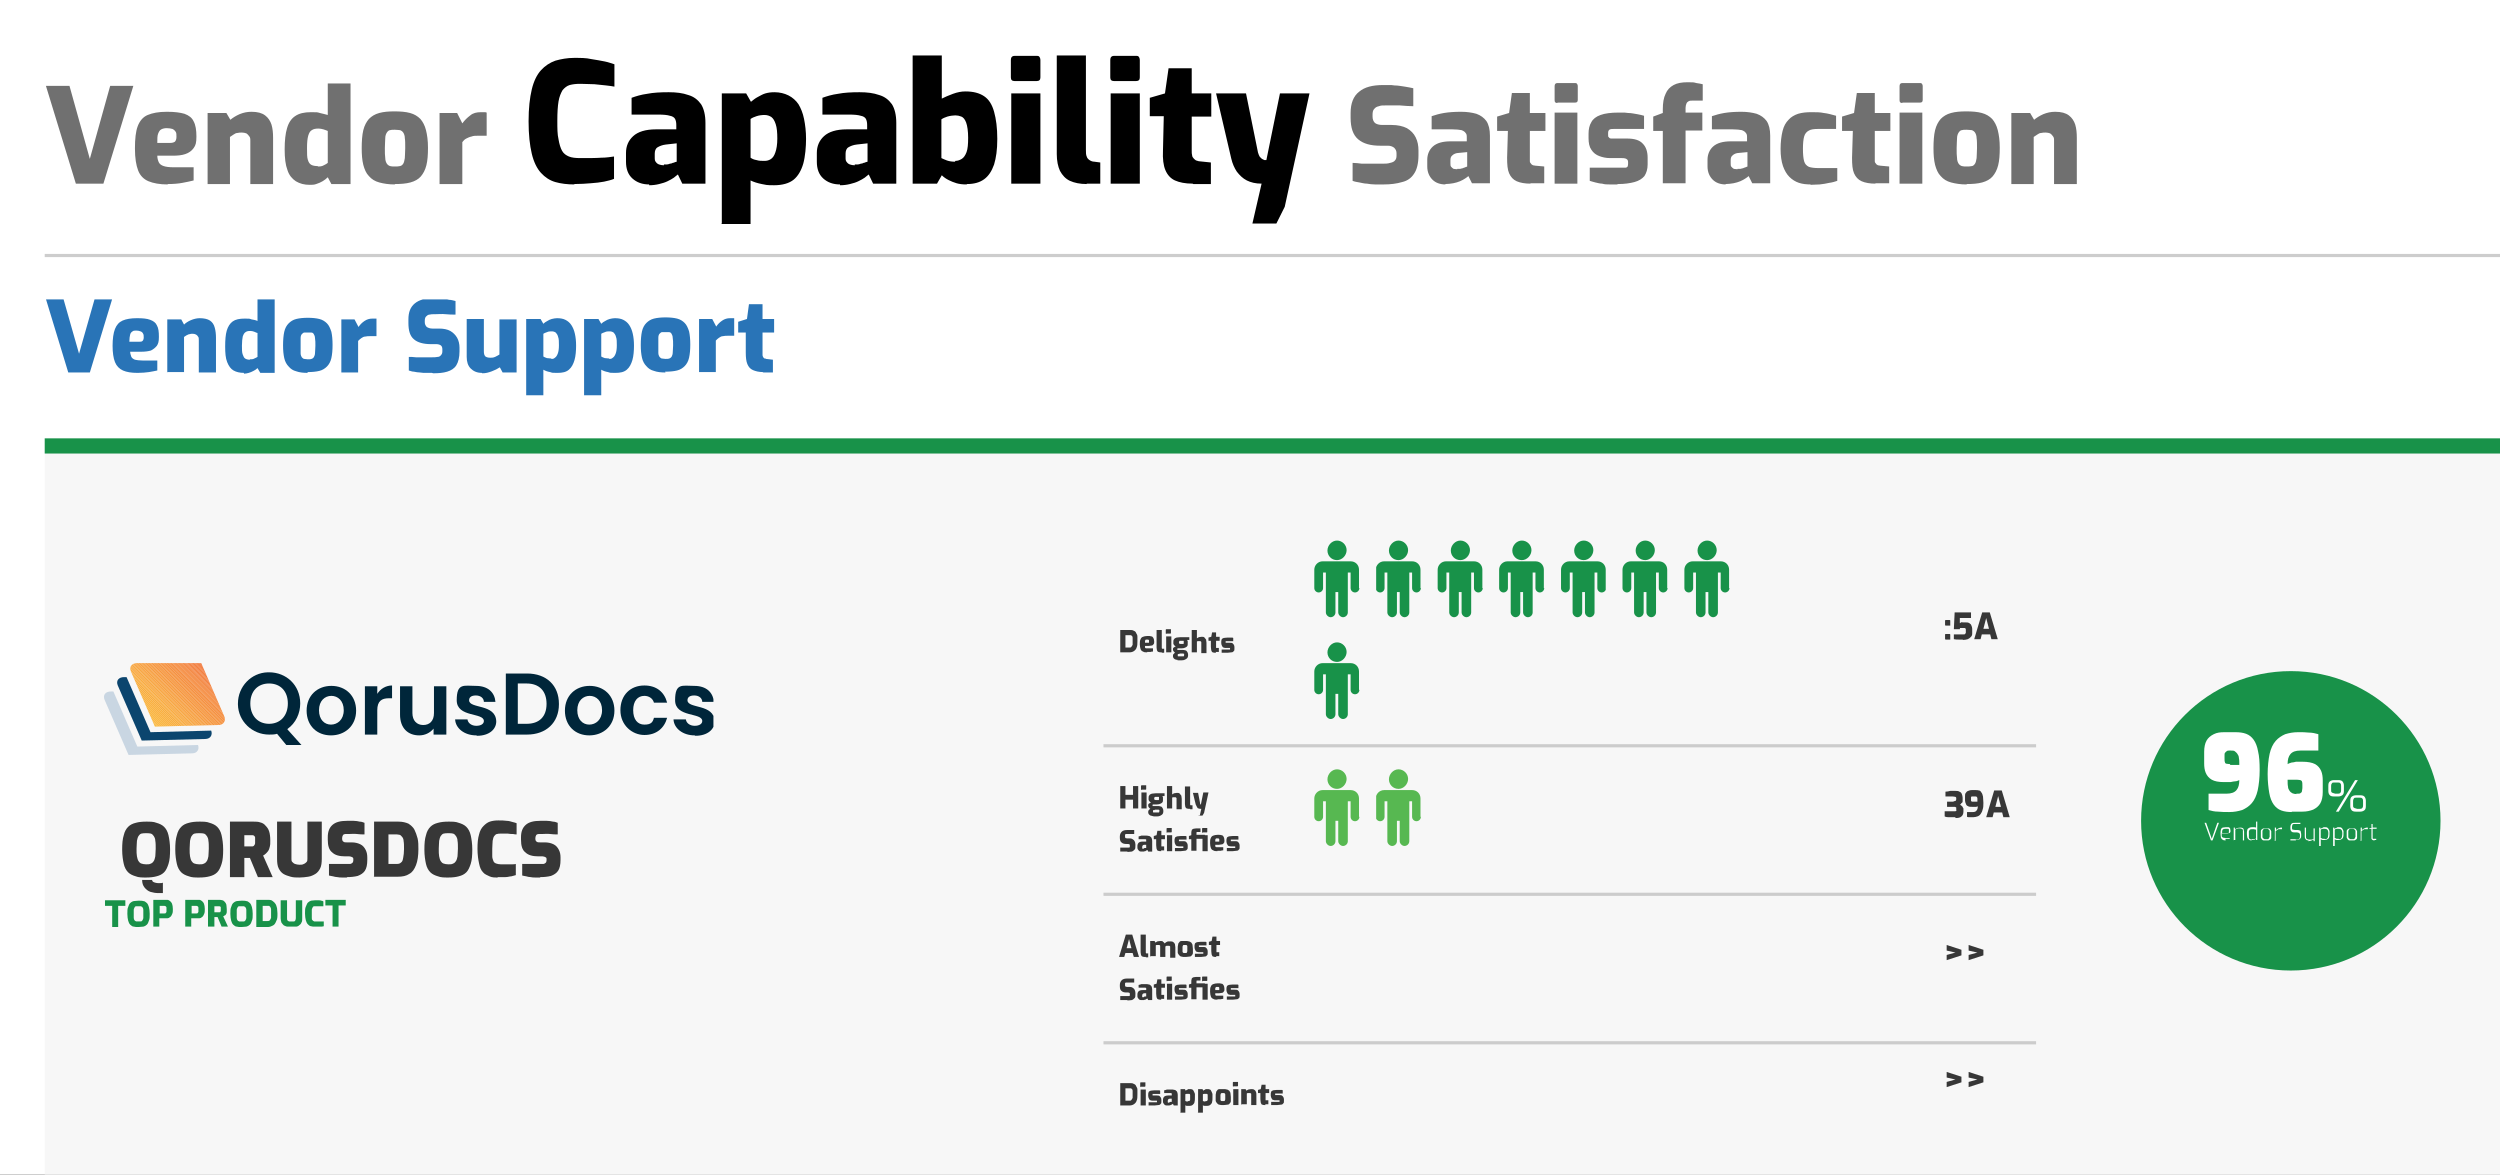 <?xml version="1.0" encoding="UTF-8"?><svg id="a" xmlns="http://www.w3.org/2000/svg" width="626.2" height="294.2" xmlns:xlink="http://www.w3.org/1999/xlink" viewBox="0 0 626.2 294.2"><rect x="0" y="0" width="626.2" height="294.2" fill="#333333" stroke="none"/><defs><clipPath id="b"><rect y="-60" width="1275" height="825" style="fill:none; stroke-width:0px;"/></clipPath><clipPath id="c"><rect y="-60" width="1275" height="825" style="fill:none; stroke-width:0px;"/></clipPath><clipPath id="d"><rect y="-60" width="1274.2" height="798" style="fill:none; stroke-width:0px;"/></clipPath><clipPath id="e"><rect y="75" width="1250.2" height="27.3" style="fill:none; stroke-width:0px;"/></clipPath><clipPath id="f"><rect x="329.3" y="135.3" width="11.2" height="19.3" style="fill:none; stroke-width:0px;"/></clipPath><clipPath id="g"><rect x="344.7" y="135.3" width="11.2" height="19.3" style="fill:none; stroke-width:0px;"/></clipPath><clipPath id="h"><rect x="360.1" y="135.3" width="11.2" height="19.3" style="fill:none; stroke-width:0px;"/></clipPath><clipPath id="i"><rect x="375.6" y="135.3" width="11.2" height="19.3" style="fill:none; stroke-width:0px;"/></clipPath><clipPath id="j"><rect x="391" y="135.3" width="11.2" height="19.3" style="fill:none; stroke-width:0px;"/></clipPath><clipPath id="k"><rect x="406.5" y="135.3" width="11.2" height="19.3" style="fill:none; stroke-width:0px;"/></clipPath><clipPath id="l"><rect x="421.9" y="135.3" width="11.2" height="19.3" style="fill:none; stroke-width:0px;"/></clipPath><clipPath id="m"><rect x="329.3" y="160.9" width="11.2" height="19.3" style="fill:none; stroke-width:0px;"/></clipPath><clipPath id="n"><rect x="329.3" y="192.6" width="11.2" height="19.3" style="fill:none; stroke-width:0px;"/></clipPath><clipPath id="o"><rect x="344.7" y="192.6" width="11.2" height="19.3" style="fill:none; stroke-width:0px;"/></clipPath><clipPath id="q"><rect x="26" y="166.1" width="152.7" height="23" style="fill:none; stroke-width:0px;"/></clipPath><clipPath id="r"><path d="m34.4,166.1c-1.4,0-2.1.9-1.6,2.1l6,13.8,15.9-.4c1.3,0,1.9-1,1.5-2.1l-5.8-13.4h-16Z" style="fill:none; stroke-width:0px;"/></clipPath><clipPath id="s"><rect x="30.3" y="159.8" width="28.5" height="28.5" transform="translate(-110 82.5) rotate(-45)" style="fill:none; stroke-width:0px;"/></clipPath><clipPath id="t"><rect x="26" y="166.1" width="152.7" height="23" style="fill:none; stroke-width:0px;"/></clipPath></defs><g style="clip-path:url(#b);"><g style="clip-path:url(#c);"><rect y="-60" width="1275" height="798" style="fill:#fff; stroke-width:0px;"/><g style="clip-path:url(#d);"><rect width="1273.5" height="60" style="fill:#fff; stroke-width:0px;"/><path d="m19,46l-7.5-24.5h5.9l5.1,18.3,5.1-18.3h5.8l-7.5,24.5h-7.1Zm23,.2c-2,0-3.6-.3-4.8-.8-1.2-.5-2.1-1.4-2.6-2.7-.5-1.3-.8-3.1-.8-5.5s.2-4.3.7-5.6c.5-1.3,1.3-2.3,2.5-2.8,1.2-.5,2.7-.8,4.8-.8s3.3.2,4.4.5c1.1.4,1.9,1,2.3,1.9.5.9.7,2.2.7,3.8s-.2,2.2-.7,2.9c-.5.7-1.2,1.2-2.1,1.5-.9.3-1.9.4-3.2.4h-3.8c0,.7.2,1.3.4,1.7.2.4.6.7,1.2.9.6.2,1.4.3,2.5.3h5v3.3c-.8.2-1.7.4-2.8.6-1,.2-2.3.3-3.7.3Zm-2.6-10.4h3.2c.5,0,.9-.1,1.2-.3.2-.2.4-.6.4-1.2s0-1-.2-1.3c-.2-.3-.4-.5-.8-.7-.4-.1-.8-.2-1.4-.2s-1,.1-1.4.3c-.4.2-.6.6-.8,1.1-.2.5-.2,1.3-.2,2.3Zm12.6,10.3v-17.8h4.7l1,1.7c.6-.5,1.4-1,2.3-1.4,1-.4,1.9-.6,3-.6,1.5,0,2.6.3,3.4.9.8.6,1.3,1.4,1.6,2.3.3,1,.4,2.1.4,3.3v11.6h-5.7v-10.8c0-.5,0-.9-.3-1.2-.2-.3-.4-.5-.7-.7-.3-.1-.7-.2-1.1-.2s-.7,0-1.1.1c-.4,0-.7.2-1,.4-.3.2-.6.4-.9.6v11.8h-5.7Zm25.6.2c-1.4,0-2.5-.3-3.5-.9-.9-.6-1.7-1.5-2.1-2.8-.5-1.3-.7-3-.7-5.2s.2-4,.6-5.3c.4-1.4,1.1-2.4,2-3,1-.7,2.3-1,4-1s1.5,0,2.2.2c.7.2,1.4.3,2,.5v-7.9h5.7v25.2h-4.8l-.9-1.7c-.4.4-.8.7-1.3,1-.5.3-1,.5-1.6.7-.5.2-1.1.2-1.7.2Zm2-4.6c.5,0,1,0,1.5-.3.4-.2.8-.4,1-.6v-8c-.3-.1-.7-.3-1.1-.4-.4-.1-.8-.2-1.2-.2-.7,0-1.3.1-1.7.4-.4.2-.7.7-.9,1.4-.2.7-.3,1.7-.3,3.1s0,2.3.2,2.9c.2.7.5,1.1.9,1.3.4.2.9.3,1.6.3Zm19.3,4.5c-1.5,0-2.8-.2-3.9-.5-1.1-.3-1.9-.8-2.6-1.6-.7-.7-1.1-1.7-1.4-2.8-.3-1.2-.4-2.6-.4-4.2s.1-3.3.4-4.5c.3-1.2.8-2.1,1.4-2.8.7-.7,1.5-1.2,2.6-1.5,1.1-.3,2.3-.4,3.8-.4s2.8.1,3.9.4c1.1.3,1.9.8,2.6,1.5.6.7,1.1,1.6,1.4,2.8.3,1.2.5,2.6.5,4.4s-.1,3.2-.4,4.4c-.3,1.2-.8,2.1-1.4,2.8-.6.7-1.5,1.2-2.6,1.5-1.1.3-2.4.4-3.9.4Zm0-4.5c.5,0,.9,0,1.3-.1s.6-.3.8-.6.3-.8.4-1.4c0-.6.1-1.4.1-2.5s0-1.9-.1-2.5c0-.6-.2-1.1-.4-1.4s-.5-.5-.8-.6c-.3,0-.7-.1-1.3-.1s-.9,0-1.2.1c-.3,0-.6.3-.8.6-.2.3-.4.8-.4,1.4,0,.6-.1,1.4-.1,2.5s0,1.9.1,2.5c0,.6.2,1.1.4,1.4.2.3.5.5.8.6s.7.1,1.2.1Zm11.2,4.4v-17.8h4.4l1.3,2.6c.6-.8,1.2-1.4,2-2,.7-.6,1.6-.8,2.7-.8s.4,0,.7,0c.3,0,.5,0,.7.1v5.8c-.4,0-.7,0-1.1,0-.4,0-.7,0-1.1,0-.6,0-1.1,0-1.6.2-.5.1-.9.3-1.3.5-.4.2-.7.5-1,.9v10.5h-5.7Z" style="fill:#707070; stroke-width:0px;"/><path d="m143.9,46.2c-1.8,0-3.4-.2-4.8-.6s-2.6-1.2-3.6-2.3c-1-1.1-1.8-2.7-2.3-4.8-.5-2.1-.8-4.8-.8-8.1s.3-5.9.8-8c.5-2.1,1.3-3.7,2.3-4.8,1-1.1,2.2-1.9,3.6-2.4,1.4-.4,3-.7,4.7-.7s3,0,4.3.3c1.3.2,2.4.4,3.4.6,1,.2,1.7.5,2.4.7v5.6c-.5-.1-1.2-.2-2.1-.3-.8-.1-1.8-.2-2.9-.3-1.1,0-2.3-.1-3.5-.1s-1.9.1-2.7.3c-.7.2-1.3.7-1.8,1.3-.4.7-.8,1.6-1,2.8-.2,1.2-.3,2.8-.3,4.8s0,3.4.3,4.7c.2,1.2.5,2.2.9,2.9s1,1.1,1.7,1.4c.7.3,1.7.4,2.9.4,2.1,0,3.9,0,5.2-.1,1.3,0,2.4-.2,3.2-.3v5.6c-.7.3-1.6.5-2.5.7-1,.2-2,.3-3.3.4-1.2.1-2.6.2-4.2.2Zm18.7,0c-1.7,0-3.1-.5-4.2-1.5-1.1-1-1.6-2.4-1.6-4.2v-2.2c0-1.7.6-3.1,1.8-4.2,1.2-1.1,3.1-1.7,5.7-1.7h5.1v-1.1c0-.6-.1-1.1-.3-1.5-.2-.4-.7-.7-1.3-.8-.6-.2-1.6-.3-3-.3h-6.6v-4.2c1.1-.4,2.4-.8,3.9-1,1.5-.3,3.3-.4,5.4-.4,1.9,0,3.5.2,4.9.7,1.4.4,2.4,1.2,3.2,2.3.7,1.1,1.1,2.7,1.1,4.7v15.2h-5.8l-1.1-2.3c-.3.2-.6.5-1,.8-.4.3-1,.6-1.6.9-.6.3-1.3.5-2.1.7-.8.2-1.6.3-2.5.3Zm3.7-5c.2,0,.4,0,.7,0,.3,0,.5-.1.8-.2.3,0,.5-.1.7-.2.2,0,.4-.1.6-.2.2,0,.3-.1.4-.1v-4.6l-2.7.3c-.9.1-1.6.4-2.1.7s-.7.9-.7,1.6v.9c0,.5,0,.9.3,1.2.2.3.5.5.8.6.3.1.7.2,1.2.2Zm14.5,14.7V23.4h6.1l1.2,2.1c.5-.4,1.1-.9,1.7-1.2s1.2-.7,1.9-.9c.7-.2,1.4-.3,2.3-.3,1.3,0,2.5.3,3.5.8,1,.5,1.9,1.3,2.5,2.2.6,1,1.1,2.2,1.4,3.7.3,1.5.5,3.1.5,5s-.2,4.4-.7,6.2c-.5,1.7-1.3,3.1-2.4,4-1.1.9-2.8,1.4-4.9,1.4s-2-.1-3.1-.3c-1-.2-2-.5-2.8-.9v10.9h-7.3Zm10.7-15.6c.5,0,1-.1,1.5-.4.5-.3.9-.8,1.2-1.7.3-.8.5-2,.5-3.5s-.1-2.7-.4-3.6c-.3-.9-.6-1.4-1.1-1.8-.5-.3-1-.5-1.7-.5s-1.4.1-2,.3c-.6.2-1.1.4-1.5.7v9.7c.4.3.9.5,1.5.6.6.2,1.3.2,1.9.2Zm18.9,5.9c-1.7,0-3.1-.5-4.2-1.5-1.1-1-1.6-2.4-1.6-4.2v-2.2c0-1.7.6-3.1,1.8-4.2,1.2-1.1,3.1-1.7,5.7-1.7h5.1v-1.1c0-.6-.1-1.1-.3-1.5-.2-.4-.7-.7-1.3-.8-.6-.2-1.6-.3-3-.3h-6.6v-4.2c1.1-.4,2.4-.8,3.9-1,1.5-.3,3.3-.4,5.4-.4,1.9,0,3.5.2,4.9.7,1.4.4,2.4,1.2,3.2,2.3.7,1.1,1.1,2.7,1.1,4.7v15.2h-5.8l-1.1-2.3c-.3.2-.6.5-1,.8-.4.3-1,.6-1.6.9-.6.3-1.3.5-2.1.7-.8.2-1.6.3-2.5.3Zm3.7-5c.2,0,.4,0,.7,0,.3,0,.5-.1.8-.2.3,0,.5-.1.7-.2.2,0,.4-.1.6-.2.2,0,.3-.1.4-.1v-4.6l-2.7.3c-.9.1-1.6.4-2.1.7s-.7.9-.7,1.6v.9c0,.5,0,.9.3,1.2.2.3.5.5.8.6.3.1.7.2,1.2.2Zm28,5c-1,0-1.8-.1-2.5-.3-.7-.2-1.4-.5-2-.8-.6-.3-1.2-.7-1.7-1.2l-1.2,2.1h-6.1V13.9h7.3v10.8c.8-.4,1.7-.8,2.8-1.2s2.1-.6,3.1-.6c2,0,3.5.4,4.7,1.2,1.2.8,2,2.1,2.5,3.9.5,1.8.8,4,.8,6.8s-.3,4.7-.8,6.4c-.6,1.7-1.4,2.9-2.5,3.7-1.1.8-2.5,1.2-4.3,1.2Zm-2.8-5.9c.6,0,1.1-.2,1.6-.5.5-.3.9-.9,1.2-1.7.3-.8.4-2,.4-3.6s-.2-3-.5-3.8c-.3-.8-.7-1.3-1.2-1.5-.5-.2-1-.3-1.5-.3s-1.3.1-2,.3c-.6.2-1.1.4-1.5.7v9.7c.4.2.9.4,1.4.6.6.2,1.2.3,2,.3Zm14.8-20c-.6,0-.9-.3-.9-.9v-4.4c0-.6.3-1,.9-1h5.6c.3,0,.5,0,.7.3.1.2.2.4.2.7v4.4c0,.6-.3.9-.9.9h-5.6Zm-.8,25.7v-22.6h7.3v22.6h-7.3Zm18.9.1c-1.7,0-3.1-.3-4.2-.8-1.1-.5-1.9-1.4-2.5-2.5-.5-1.1-.8-2.5-.8-4.2V13.9h7.3v23.6c0,.7,0,1.3.2,1.7.1.4.4.7.7.9.3.2.7.4,1.2.4l1.5.2v5.3h-3.4Zm6.8-25.8c-.6,0-.9-.3-.9-.9v-4.4c0-.6.3-1,.9-1h5.6c.3,0,.5,0,.7.3.1.2.2.4.2.7v4.4c0,.6-.3.9-.9.9h-5.6Zm-.8,25.7v-22.6h7.3v22.6h-7.3Zm20.5,0c-1.8,0-3.3-.3-4.4-.8-1.1-.5-1.9-1.4-2.4-2.6-.5-1.2-.7-2.8-.6-4.9l.2-8.6h-3.5v-4.6l3.8-1.1.9-6.3h5.8v6.3h4.9v5.8h-4.9v8.5c0,.5,0,.9.1,1.2,0,.3.2.6.4.8.2.2.4.4.6.5.2,0,.5.2.8.2l2.9.3v5.4h-4.4Zm15,10l2.3-10c-1.5,0-2.7-.3-3.7-.8-1-.5-1.8-1.3-2.5-2.2-.6-.9-1.1-2-1.4-3.3l-3.8-16.3h7.5l3,14.8c.1.4.3.8.4,1,.2.3.4.4.6.6.2.1.4.2.6.3.2,0,.4,0,.5,0l3.4-16.7h7.4l-6.2,28.4-2.1,4.2h-6.1Z" style="stroke-width:0px;"/><path d="m346.5,46.2c-.7,0-1.4,0-2.1,0-.7,0-1.4-.1-2-.2-.7,0-1.3-.2-1.9-.3-.6-.1-1.2-.2-1.7-.4v-4.5c.7,0,1.5.1,2.3.2.9,0,1.7,0,2.6,0,.9,0,1.7,0,2.5,0s1.4,0,2-.2c.5-.1,1-.3,1.2-.6.3-.3.4-.7.4-1.2v-.6c0-.6-.2-1-.6-1.4-.4-.3-.9-.5-1.5-.5h-1.9c-2.5,0-4.3-.5-5.6-1.6-1.3-1.1-1.9-2.9-1.9-5.4v-1.2c0-2.4.7-4.2,2.1-5.3,1.4-1.2,3.4-1.7,6.1-1.7s1.9,0,2.8.1c.9,0,1.8.2,2.6.3.8.1,1.5.3,2.1.4v4.5c-1,0-2.1-.1-3.4-.2-1.3,0-2.4,0-3.4,0s-1.3,0-1.8.2c-.5.1-.9.3-1.2.7-.3.3-.4.8-.4,1.4v.5c0,.7.2,1.2.6,1.6.4.3,1,.5,1.9.5h2.3c1.5,0,2.8.3,3.8.8,1,.6,1.7,1.3,2.2,2.3.5,1,.7,2.1.7,3.3v1.2c0,2-.4,3.6-1.1,4.6-.7,1.1-1.7,1.8-3,2.1-1.3.4-2.9.6-4.6.6Zm15.6,0c-1.4,0-2.5-.4-3.3-1.2-.8-.8-1.3-1.9-1.3-3.3v-1.7c0-1.3.5-2.5,1.4-3.3,1-.9,2.5-1.3,4.5-1.3h4v-.9c0-.5,0-.9-.3-1.2-.2-.3-.5-.5-1-.7-.5-.1-1.3-.2-2.3-.2h-5.2v-3.3c.9-.3,1.9-.6,3.1-.8,1.2-.2,2.6-.3,4.3-.3,1.5,0,2.7.2,3.8.5,1.1.4,1.9,1,2.5,1.8.6.9.9,2.1.9,3.7v11.9h-4.5l-.9-1.8c-.2.2-.5.4-.8.6-.3.2-.8.5-1.3.7-.5.2-1.1.4-1.7.5-.6.1-1.3.2-2,.2Zm2.9-3.9c.2,0,.3,0,.5,0,.2,0,.4,0,.6-.1.2,0,.4-.1.6-.2.2,0,.3-.1.5-.2.1,0,.2,0,.3-.1v-3.6l-2.1.2c-.7,0-1.3.3-1.6.6-.4.3-.5.7-.5,1.3v.7c0,.4,0,.7.2.9.2.2.4.4.6.5.3,0,.6.1.9.1Zm18.4,3.7c-1.4,0-2.6-.2-3.5-.6-.9-.4-1.5-1.1-1.9-2-.4-.9-.5-2.2-.5-3.9l.2-6.7h-2.7v-3.6l3-.9.7-5h4.5v5h3.9v4.5h-3.9v6.7c0,.4,0,.7,0,.9,0,.3.2.5.3.6.1.2.3.3.5.4.2,0,.4.1.6.1l2.2.2v4.2h-3.5Zm6.7-20.2c-.5,0-.7-.2-.7-.7v-3.5c0-.5.2-.8.7-.8h4.4c.2,0,.4,0,.5.2.1.1.2.3.2.5v3.5c0,.5-.2.7-.7.7h-4.4Zm-.7,20.2v-17.8h5.7v17.8h-5.7Zm15.6.2c-.6,0-1.2,0-1.8,0-.6,0-1.3,0-1.9-.2-.6,0-1.2-.2-1.7-.3-.5-.1-1-.3-1.4-.4v-3.3h8.1c.4,0,.7,0,.9,0,.2,0,.4-.2.5-.3,0-.1.1-.3.1-.6v-.5c0-.3-.1-.6-.3-.7-.2-.2-.6-.3-1.3-.3h-2.9c-1,0-1.9-.2-2.7-.5-.8-.3-1.5-.8-2-1.6-.5-.7-.7-1.7-.7-2.9v-1.1c0-1.1.2-2.1.7-2.9.4-.8,1.2-1.4,2.3-1.8,1.1-.4,2.6-.6,4.5-.6s1.6,0,2.4.1c.8,0,1.6.2,2.3.3.7.1,1.3.3,1.7.4v3.3h-7.6c-.5,0-.8,0-1.1.2-.2.2-.3.4-.3.8v.5c0,.3,0,.5.2.6.1.2.3.3.6.3.3,0,.6,0,1,0h2.9c1.9,0,3.2.4,4,1.3.8.8,1.2,2,1.2,3.5v1.7c0,1.2-.3,2.1-.8,2.9-.6.7-1.4,1.2-2.5,1.5-1.1.3-2.5.5-4.1.5Zm11.5-.2v-13.2h-2.4v-3.6l2.4-.9v-.9c0-1.6.2-2.9.7-3.9.4-1,1.1-1.7,2-2.2.9-.5,2.1-.7,3.5-.7s1.5,0,2.2.2c.7.1,1.2.2,1.6.3v4.1h-2.6c-.4,0-.7,0-1,.2-.2.1-.4.3-.5.6-.1.3-.2.6-.2,1v1.2h4.2v4.5h-4.2v13.2h-5.7Zm15.8.2c-1.4,0-2.5-.4-3.3-1.2-.8-.8-1.3-1.9-1.3-3.3v-1.7c0-1.3.5-2.5,1.4-3.3,1-.9,2.5-1.3,4.5-1.3h4v-.9c0-.5,0-.9-.3-1.2-.2-.3-.5-.5-1-.7-.5-.1-1.3-.2-2.3-.2h-5.2v-3.3c.9-.3,1.9-.6,3.1-.8,1.2-.2,2.6-.3,4.3-.3,1.5,0,2.7.2,3.8.5,1.1.4,1.9,1,2.5,1.8.6.9.9,2.1.9,3.7v11.9h-4.5l-.9-1.8c-.2.2-.5.4-.8.6-.3.2-.8.5-1.3.7-.5.2-1.1.4-1.7.5-.6.1-1.3.2-2,.2Zm2.9-3.9c.2,0,.3,0,.5,0,.2,0,.4,0,.6-.1.2,0,.4-.1.6-.2.2,0,.3-.1.5-.2.1,0,.2,0,.3-.1v-3.6l-2.1.2c-.7,0-1.3.3-1.6.6-.4.3-.5.7-.5,1.3v.7c0,.4,0,.7.2.9.2.2.4.4.6.5.3,0,.6.1.9.1Zm18.4,3.9c-1.1,0-2.1-.1-3-.4-.9-.3-1.7-.8-2.4-1.5-.7-.7-1.2-1.6-1.6-2.7-.4-1.2-.6-2.6-.6-4.3s.2-3.3.5-4.5c.3-1.2.8-2.1,1.5-2.8.6-.7,1.5-1.2,2.4-1.5,1-.3,2.1-.4,3.3-.4s2.2,0,3.1.2c1,.1,2,.4,3.1.7v3.3h-4.5c-1,0-1.8.1-2.3.4-.6.3-1,.8-1.2,1.5-.2.7-.3,1.8-.3,3.1s.1,2.4.3,3.1c.2.7.6,1.1,1.2,1.4.6.2,1.4.3,2.4.3h4.7v3.2c-.6.2-1.2.4-2,.5-.8.2-1.6.3-2.4.4-.8,0-1.6.1-2.4.1Zm16.2-.2c-1.4,0-2.6-.2-3.5-.6-.9-.4-1.5-1.1-1.9-2-.4-.9-.5-2.2-.5-3.9l.2-6.7h-2.7v-3.6l3-.9.7-5h4.5v5h3.9v4.5h-3.9v6.7c0,.4,0,.7,0,.9,0,.3.2.5.3.6.1.2.3.3.5.4.2,0,.4.1.6.1l2.2.2v4.2h-3.5Zm6.7-20.2c-.5,0-.7-.2-.7-.7v-3.5c0-.5.2-.8.7-.8h4.4c.2,0,.4,0,.5.2.1.1.2.3.2.5v3.5c0,.5-.2.7-.7.7h-4.4Zm-.7,20.2v-17.8h5.7v17.8h-5.7Zm16.8.2c-1.5,0-2.8-.2-3.9-.5-1.1-.3-1.9-.8-2.6-1.6-.7-.7-1.1-1.7-1.4-2.8-.3-1.2-.4-2.6-.4-4.2s.1-3.3.4-4.5c.3-1.2.8-2.1,1.4-2.8.7-.7,1.5-1.2,2.6-1.5,1.1-.3,2.3-.4,3.8-.4s2.8.1,3.9.4c1.1.3,1.9.8,2.6,1.5.6.7,1.1,1.6,1.4,2.8.3,1.2.5,2.6.5,4.4s-.1,3.2-.4,4.4c-.3,1.2-.8,2.1-1.4,2.8-.6.7-1.5,1.2-2.6,1.5-1.1.3-2.4.4-3.9.4Zm0-4.5c.5,0,.9,0,1.3-.1.3,0,.6-.3.8-.6s.3-.8.4-1.4c0-.6.1-1.4.1-2.5s0-1.9-.1-2.5c0-.6-.2-1.1-.4-1.4s-.5-.5-.8-.6c-.3,0-.7-.1-1.3-.1s-.9,0-1.2.1c-.3,0-.6.3-.8.6-.2.3-.4.8-.4,1.4,0,.6-.1,1.4-.1,2.5s0,1.9.1,2.5c0,.6.2,1.1.4,1.4.2.3.5.5.8.6s.7.1,1.2.1Zm11.2,4.4v-17.8h4.7l1,1.7c.6-.5,1.4-1,2.3-1.4,1-.4,1.9-.6,3-.6,1.5,0,2.6.3,3.4.9.8.6,1.3,1.4,1.6,2.3.3,1,.4,2.1.4,3.3v11.6h-5.7v-10.8c0-.5,0-.9-.3-1.2-.2-.3-.4-.5-.7-.7-.3-.1-.7-.2-1.1-.2s-.7,0-1.1.1c-.4,0-.7.2-1,.4-.3.2-.6.4-.9.6v11.8h-5.7Z" style="fill:#707070; stroke-width:0px;"/><rect x="11.2" y="63.6" width="1249.5" height=".8" style="fill:#cdcdcd; stroke-width:0px;"/><g style="clip-path:url(#e);"><path d="m17.1,93.3l-5.6-18.4h4.4l3.9,13.7,3.9-13.7h4.4l-5.6,18.4h-5.3Zm17.3.1c-1.5,0-2.7-.2-3.6-.6-.9-.4-1.6-1.1-2-2.1-.4-1-.6-2.4-.6-4.1s.2-3.2.6-4.2c.4-1,1-1.7,1.9-2.1.9-.4,2.1-.6,3.6-.6s2.5.1,3.3.4c.8.3,1.4.7,1.7,1.4.4.7.5,1.6.5,2.9s-.2,1.7-.5,2.2c-.4.5-.9.9-1.5,1.2-.7.2-1.5.3-2.4.3h-2.8c0,.5.2.9.3,1.3.2.3.4.5.9.7.4.1,1.1.2,1.9.2h3.7v2.5c-.6.1-1.3.3-2.1.4-.8.1-1.7.2-2.8.2Zm-2-7.8h2.4c.4,0,.7,0,.9-.2.2-.2.3-.5.3-.9s0-.7-.2-1c-.1-.2-.3-.4-.6-.5-.3-.1-.6-.2-1-.2s-.8,0-1,.2c-.3.2-.5.4-.6.8-.1.4-.2,1-.2,1.7Zm9.5,7.7v-13.3h3.5l.7,1.3c.4-.4,1-.8,1.7-1.1.7-.3,1.5-.5,2.2-.5,1.1,0,2,.2,2.6.6.6.4,1,1,1.2,1.8.2.7.3,1.6.3,2.5v8.7h-4.3v-8.1c0-.4,0-.7-.2-.9-.1-.2-.3-.4-.5-.5-.2-.1-.5-.2-.8-.2s-.6,0-.8.1c-.3,0-.5.2-.8.3-.2.1-.4.3-.6.4v8.8h-4.3Zm19.2.1c-1,0-1.9-.2-2.6-.6-.7-.4-1.2-1.1-1.6-2.1-.4-1-.5-2.3-.5-3.9s.1-3,.4-4c.3-1,.8-1.8,1.5-2.3.7-.5,1.7-.7,3-.7s1.1,0,1.7.2c.6.1,1.1.2,1.5.4v-5.9h4.3v18.9h-3.6l-.7-1.2c-.3.3-.6.5-1,.7-.4.2-.8.4-1.2.5-.4.1-.8.2-1.2.2Zm1.5-3.4c.4,0,.8,0,1.1-.2.3-.1.6-.3.8-.4v-6c-.2,0-.5-.2-.8-.3-.3-.1-.6-.2-.9-.2-.5,0-.9,0-1.3.3-.3.2-.5.5-.7,1.1-.1.5-.2,1.3-.2,2.3s0,1.7.2,2.2.3.8.6,1c.3.2.7.3,1.2.3Zm14.5,3.4c-1.1,0-2.1-.1-2.9-.4-.8-.2-1.4-.6-1.9-1.2-.5-.5-.9-1.2-1.1-2.1-.2-.9-.3-1.9-.3-3.2s.1-2.5.3-3.4c.2-.9.6-1.6,1.1-2.1.5-.5,1.1-.9,1.9-1.1.8-.2,1.8-.3,2.9-.3s2.1.1,2.9.3c.8.2,1.4.6,1.9,1.1.5.5.8,1.2,1.1,2.1.2.9.3,2,.3,3.3s-.1,2.4-.3,3.3c-.2.9-.6,1.6-1.1,2.1-.5.5-1.1.9-1.9,1.1-.8.2-1.8.3-3,.3Zm0-3.4c.4,0,.7,0,.9-.1.2,0,.4-.2.6-.4.1-.2.3-.6.3-1,0-.5.1-1.1.1-1.9s0-1.4-.1-1.9c0-.5-.2-.8-.3-1-.1-.2-.3-.4-.6-.4-.2,0-.6,0-.9,0s-.7,0-.9,0c-.2,0-.4.2-.6.4-.2.2-.3.6-.3,1,0,.5,0,1.1,0,1.9s0,1.4,0,1.9c0,.5.2.8.3,1,.2.2.4.4.6.4.2,0,.6.1.9.1Zm8.4,3.3v-13.3h3.3l1,1.9c.4-.6.9-1.1,1.5-1.5.6-.4,1.2-.6,2-.6s.3,0,.5,0c.2,0,.4,0,.5,0v4.4c-.3,0-.5,0-.8,0-.3,0-.5,0-.8,0-.4,0-.8,0-1.2.1-.4,0-.7.2-1,.4-.3.2-.5.4-.8.7v7.9h-4.3Zm22.7.1c-.5,0-1,0-1.5,0-.5,0-1,0-1.5-.1-.5,0-1-.1-1.5-.2-.5,0-.9-.2-1.3-.3v-3.4c.5,0,1.1,0,1.8.1.6,0,1.3,0,2,0,.7,0,1.3,0,1.9,0s1.1,0,1.5-.1c.4,0,.7-.2.9-.5.2-.2.3-.5.3-.9v-.5c0-.4-.1-.8-.4-1-.3-.2-.7-.3-1.1-.3h-1.4c-1.8,0-3.3-.4-4.2-1.2-1-.8-1.4-2.2-1.4-4.1v-.9c0-1.8.5-3.1,1.6-4,1.1-.9,2.6-1.3,4.6-1.3s1.4,0,2.1.1c.7,0,1.3.2,1.9.3.6,0,1.1.2,1.6.3v3.4c-.8,0-1.6,0-2.5-.1s-1.8,0-2.6,0-1,0-1.4.1c-.4,0-.7.3-.9.5-.2.2-.3.6-.3,1.1v.3c0,.5.2.9.5,1.2.3.2.8.4,1.4.4h1.7c1.1,0,2.1.2,2.8.6s1.3,1,1.7,1.7c.4.7.6,1.6.6,2.5v.9c0,1.5-.3,2.7-.8,3.5-.5.8-1.3,1.3-2.3,1.6-1,.3-2.1.4-3.5.4Zm12.5,0c-1.2,0-2.1-.4-2.8-1.1-.7-.7-1-1.7-1-2.9v-9.5h4.3v8.1c0,.6.1,1,.4,1.3.3.2.7.3,1.2.3s.7,0,1.2-.2c.4-.2.8-.4,1.1-.6v-8.8h4.3v13.3h-3.5l-.7-1.3c-.6.4-1.2.7-2,1-.8.3-1.5.5-2.4.5Zm11.1,5.7v-19.2h3.6l.7,1.2c.3-.3.6-.5,1-.7.3-.2.7-.4,1.1-.5.4-.1.9-.2,1.3-.2.8,0,1.5.1,2.1.4.6.3,1.1.7,1.5,1.3.4.6.7,1.3.9,2.2.2.9.3,1.8.3,3s-.1,2.6-.4,3.6c-.3,1-.7,1.8-1.4,2.4-.7.6-1.6.8-2.9.8s-1.2,0-1.8-.2c-.6-.1-1.2-.3-1.7-.6v6.4h-4.3Zm6.3-9.2c.3,0,.6,0,.9-.3.3-.2.5-.5.7-1,.2-.5.3-1.2.3-2.1s0-1.6-.2-2.1c-.1-.5-.4-.9-.6-1.1-.3-.2-.6-.3-1-.3s-.8,0-1.2.2c-.4.1-.7.3-.9.4v5.7c.2.1.5.3.9.4.4,0,.7.1,1.1.1Zm8.2,9.2v-19.2h3.6l.7,1.2c.3-.3.6-.5,1-.7.3-.2.7-.4,1.1-.5.4-.1.9-.2,1.3-.2.8,0,1.5.1,2.1.4.6.3,1.1.7,1.5,1.3.4.6.7,1.3.9,2.2.2.9.3,1.8.3,3s-.1,2.6-.4,3.6c-.3,1-.7,1.8-1.4,2.4-.7.6-1.6.8-2.9.8s-1.2,0-1.8-.2c-.6-.1-1.2-.3-1.7-.6v6.4h-4.3Zm6.3-9.2c.3,0,.6,0,.9-.3.3-.2.5-.5.7-1,.2-.5.3-1.2.3-2.1s0-1.6-.2-2.1c-.1-.5-.4-.9-.6-1.1-.3-.2-.6-.3-1-.3s-.8,0-1.2.2c-.4.1-.7.3-.9.4v5.7c.2.1.5.3.9.4.4,0,.7.1,1.1.1Zm14.1,3.4c-1.1,0-2.1-.1-2.9-.4-.8-.2-1.4-.6-1.9-1.2-.5-.5-.9-1.2-1.1-2.1-.2-.9-.3-1.9-.3-3.2s.1-2.5.3-3.4c.2-.9.6-1.6,1.1-2.1.5-.5,1.1-.9,1.9-1.1.8-.2,1.8-.3,2.9-.3s2.1.1,2.9.3c.8.2,1.4.6,1.9,1.1.5.5.8,1.2,1.1,2.1.2.9.3,2,.3,3.3s-.1,2.4-.3,3.3c-.2.9-.6,1.6-1.1,2.1-.5.5-1.1.9-1.9,1.1-.8.2-1.8.3-3,.3Zm0-3.4c.4,0,.7,0,.9-.1.2,0,.4-.2.6-.4.1-.2.3-.6.3-1,0-.5.1-1.1.1-1.9s0-1.4-.1-1.9c0-.5-.2-.8-.3-1-.1-.2-.3-.4-.6-.4-.2,0-.6,0-.9,0s-.7,0-.9,0c-.2,0-.4.2-.6.4-.2.2-.3.6-.3,1,0,.5,0,1.1,0,1.9s0,1.4,0,1.9c0,.5.2.8.3,1,.2.2.4.4.6.4.2,0,.6.1.9.1Zm8.4,3.3v-13.3h3.3l1,1.9c.4-.6.9-1.1,1.5-1.5.6-.4,1.2-.6,2-.6s.3,0,.5,0c.2,0,.4,0,.5,0v4.4c-.3,0-.5,0-.8,0-.3,0-.5,0-.8,0-.4,0-.8,0-1.2.1-.4,0-.7.2-1,.4-.3.2-.5.4-.8.7v7.9h-4.3Zm16.1,0c-1.1,0-1.9-.2-2.6-.5-.7-.3-1.1-.8-1.4-1.5-.3-.7-.4-1.7-.4-2.9v-5c.1,0-1.9,0-1.9,0v-2.7l2.2-.7.5-3.7h3.4v3.7h2.9v3.4h-2.9v5c0,.3,0,.5,0,.7,0,.2.1.3.2.5,0,.1.2.2.3.3.1,0,.3,0,.4.1l1.7.2v3.2h-2.6Z" style="fill:#2974b7; stroke-width:0px;"/></g><rect x="11.2" y="109.8" width="615" height="199.9" style="fill:#f7f7f7; stroke-width:0px;"/><rect x="11.2" y="109.8" width="615" height="3.8" style="fill:#189249; stroke-width:0px;"/><circle cx="573.8" cy="205.6" r="37.5" style="fill:#189249; stroke-width:0px;"/><path d="m36.6,219.8c-1,0-1.9,0-2.6-.3-.7-.2-1.4-.5-1.9-1s-.9-1.2-1.1-2.1c-.2-.9-.4-2.1-.4-3.6s.1-2.7.4-3.6c.2-.9.6-1.6,1.1-2.1.5-.5,1.1-.8,1.9-1,.7-.2,1.6-.3,2.6-.3s1.9,0,2.6.3c.7.2,1.4.5,1.9,1,.5.5.9,1.2,1.1,2.1.2.9.4,2.1.4,3.6s-.1,2.7-.4,3.6c-.3.9-.6,1.6-1.1,2.1-.5.5-1.1.8-1.9,1-.7.2-1.6.3-2.6.3Zm0-3.3c.5,0,.9,0,1.2-.2.3-.1.5-.3.7-.6.2-.3.3-.7.4-1.2,0-.5.1-1.1.1-1.9s0-1.5-.1-2c0-.5-.2-.9-.4-1.2-.2-.3-.4-.5-.7-.6-.3-.1-.7-.1-1.2-.1s-.8,0-1.2.1c-.3.1-.5.3-.7.6-.2.3-.3.7-.4,1.2,0,.5-.1,1.2-.1,2s0,1.4.1,1.9.2.9.4,1.2c.2.3.4.5.7.6.3.1.7.2,1.2.2Zm3.1,7.2c-.7,0-1.3-.1-2-.3-.6-.2-1.1-.6-1.5-1.1-.4-.5-.6-1.1-.6-1.9h2.5c0,.3.2.5.5.6s.6.2.9.2.4,0,.7,0c.2,0,.4,0,.6-.1v2.6c-.2,0-.4,0-.5,0-.2,0-.4,0-.5,0Z" style="fill:#373737; stroke-width:0px;"/><path d="m49.9,219.8c-1,0-1.9,0-2.6-.3-.7-.2-1.4-.5-1.9-1s-.9-1.2-1.1-2.1c-.2-.9-.4-2.1-.4-3.6s.1-2.7.4-3.6c.2-.9.6-1.6,1.1-2.1.5-.5,1.1-.8,1.9-1,.7-.2,1.6-.3,2.6-.3s1.9,0,2.6.3c.7.2,1.4.5,1.9,1,.5.5.9,1.2,1.1,2.1.2.9.4,2.1.4,3.6s-.1,2.7-.4,3.6c-.3.9-.6,1.6-1.1,2.1-.5.5-1.1.8-1.9,1-.7.2-1.6.3-2.6.3Zm0-3.3c.5,0,.9,0,1.2-.2.3-.1.5-.3.7-.6.2-.3.3-.7.4-1.2,0-.5.1-1.1.1-1.9s0-1.5-.1-2c0-.5-.2-.9-.4-1.2-.2-.3-.4-.5-.7-.6-.3-.1-.7-.1-1.2-.1s-.8,0-1.2.1c-.3.1-.5.3-.7.6-.2.3-.3.7-.4,1.2,0,.5-.1,1.2-.1,2s0,1.4.1,1.9.2.9.4,1.2c.2.3.4.5.7.6.3.1.7.2,1.2.2Z" style="fill:#373737; stroke-width:0px;"/><path d="m57.6,219.7v-13.9h5.9c.6,0,1.2,0,1.7.2.5.1,1,.4,1.3.8.4.4.7.8.9,1.4.2.6.3,1.4.3,2.3s0,1.1-.1,1.5-.2.8-.4,1.1c-.2.3-.4.5-.6.7-.2.2-.5.4-.7.5l2.4,5.4h-3.7l-2-4.8h-1.4v4.8h-3.6Zm3.6-7.7h1.6c.2,0,.4,0,.5,0s.3-.1.4-.3c.1-.1.2-.3.2-.5,0-.2,0-.4,0-.7s0-.5,0-.7-.1-.3-.2-.4c-.1-.1-.2-.2-.4-.2-.1,0-.3,0-.5,0h-1.6v3Z" style="fill:#373737; stroke-width:0px;"/><path d="m75,219.8c-.8,0-1.5,0-2.2-.2s-1.3-.4-1.8-.7c-.5-.3-.9-.8-1.2-1.4-.3-.6-.4-1.4-.4-2.4v-9.3h3.6v9.3c0,.3,0,.6.2.8.2.2.4.4.7.5.3.1.7.2,1.1.2s.8,0,1.1-.2c.3-.1.5-.3.7-.5s.2-.5.2-.8v-9.3h3.6v9.3c0,1-.1,1.8-.4,2.4-.3.6-.7,1.1-1.2,1.4s-1.1.6-1.8.7c-.7.1-1.4.2-2.2.2Z" style="fill:#373737; stroke-width:0px;"/><path d="m86.9,219.8c-.4,0-.8,0-1.2,0-.4,0-.8,0-1.2-.1-.4,0-.7-.1-1.1-.2s-.7-.1-1-.2v-2.9c.4,0,.9,0,1.4,0,.5,0,1,0,1.5,0,.5,0,1,0,1.4,0s.8,0,1,0,.5-.2.6-.3c.1-.1.2-.3.2-.6v-.2c0-.3,0-.5-.3-.6-.2-.1-.4-.2-.7-.2h-1c-1.5,0-2.6-.3-3.3-1-.8-.6-1.1-1.7-1.1-3.2v-.6c0-1.4.4-2.4,1.2-3.1.8-.7,2-1,3.6-1s1.1,0,1.7,0,1,.1,1.5.2c.5,0,.9.2,1.2.3v2.9c-.6,0-1.2,0-1.9-.1s-1.4,0-2,0-.7,0-.9,0-.5.1-.6.3-.2.4-.2.7v.2c0,.3.1.6.3.7.2.2.5.2.9.2h1.2c.9,0,1.6.2,2.2.5.6.3,1,.8,1.3,1.4.3.6.4,1.2.4,1.9v.6c0,1.2-.2,2.1-.6,2.7-.4.6-1,1-1.8,1.3-.8.2-1.7.3-2.7.3Z" style="fill:#373737; stroke-width:0px;"/><path d="m93.7,219.7v-13.9h6.1c1,0,1.8.2,2.5.5.6.4,1.2.9,1.5,1.5s.6,1.4.8,2.2.2,1.8.2,2.7c0,1.6-.2,3-.6,4-.4,1-.9,1.8-1.7,2.2-.7.5-1.7.7-2.8.7h-6.1Zm3.6-3.3h2.1c.5,0,.8-.1,1.1-.4.3-.2.4-.6.5-1.2.1-.5.2-1.3.2-2.1s0-1.5-.1-2c0-.5-.2-.9-.4-1.1s-.3-.4-.6-.5c-.2,0-.5-.1-.7-.1h-2.1v7.4Z" style="fill:#373737; stroke-width:0px;"/><path d="m112.3,219.8c-1,0-1.9,0-2.6-.3-.7-.2-1.4-.5-1.9-1s-.9-1.2-1.1-2.1c-.2-.9-.4-2.1-.4-3.6s.1-2.7.4-3.6c.2-.9.6-1.6,1.1-2.1.5-.5,1.1-.8,1.9-1,.7-.2,1.6-.3,2.6-.3s1.9,0,2.6.3c.7.2,1.4.5,1.9,1,.5.5.9,1.2,1.1,2.1.2.9.4,2.1.4,3.6s-.1,2.7-.4,3.6c-.3.9-.6,1.6-1.1,2.1-.5.5-1.1.8-1.9,1-.7.2-1.6.3-2.6.3Zm0-3.3c.5,0,.9,0,1.2-.2.3-.1.5-.3.7-.6.2-.3.3-.7.4-1.2,0-.5.1-1.1.1-1.9s0-1.5-.1-2c0-.5-.2-.9-.4-1.2-.2-.3-.4-.5-.7-.6-.3-.1-.7-.1-1.2-.1s-.8,0-1.2.1c-.3.1-.5.3-.7.6-.2.3-.3.7-.4,1.2,0,.5-.1,1.2-.1,2s0,1.4.1,1.9.2.9.4,1.2c.2.3.4.5.7.6.3.1.7.2,1.2.2Z" style="fill:#373737; stroke-width:0px;"/><path d="m124.7,219.8c-.8,0-1.5,0-2.1-.3s-1.2-.5-1.6-1c-.5-.5-.8-1.2-1-2.2-.2-.9-.4-2.2-.4-3.7s.1-2.6.4-3.6c.2-.9.6-1.6,1.1-2.1.5-.5,1-.9,1.6-1.1.6-.2,1.3-.3,2.1-.3s1.5,0,2.1.1c.6,0,1.1.2,1.5.3.4.1.8.2,1,.3v2.8c-.2,0-.5,0-.9-.1-.4,0-.8,0-1.3-.1-.5,0-1,0-1.6,0s-.8,0-1.1.1c-.3,0-.5.3-.7.5-.2.3-.3.6-.4,1.2,0,.5-.1,1.2-.1,2s0,1.4,0,1.9c0,.5.2.9.3,1.2s.4.5.7.6c.3.1.7.2,1.2.2.9,0,1.7,0,2.3,0s1.1,0,1.4-.1v2.8c-.3.1-.7.2-1.1.3-.4,0-.9.2-1.5.2s-1.2,0-2,0Z" style="fill:#373737; stroke-width:0px;"/><path d="m135.3,219.8c-.4,0-.8,0-1.2,0-.4,0-.8,0-1.2-.1-.4,0-.7-.1-1.1-.2s-.7-.1-1-.2v-2.9c.4,0,.9,0,1.4,0,.5,0,1,0,1.5,0,.5,0,1,0,1.4,0s.8,0,1,0,.5-.2.6-.3c.1-.1.2-.3.2-.6v-.2c0-.3,0-.5-.3-.6-.2-.1-.4-.2-.7-.2h-1c-1.5,0-2.6-.3-3.3-1-.8-.6-1.1-1.7-1.1-3.2v-.6c0-1.4.4-2.4,1.2-3.1.8-.7,2-1,3.6-1s1.1,0,1.7,0,1,.1,1.5.2c.5,0,.9.2,1.2.3v2.9c-.6,0-1.2,0-1.9-.1s-1.4,0-2,0-.7,0-.9,0-.5.1-.6.3-.2.4-.2.7v.2c0,.3.1.6.3.7.2.2.5.2.9.2h1.2c.9,0,1.6.2,2.2.5.6.3,1,.8,1.3,1.4.3.6.4,1.2.4,1.9v.6c0,1.2-.2,2.1-.6,2.7-.4.6-1,1-1.8,1.3-.8.2-1.7.3-2.7.3Z" style="fill:#373737; stroke-width:0px;"/><path d="m28.1,232.2v-5.3h-1.8v-1.4h5.1v1.4h-1.8v5.3h-1.5Zm6.6,0c-.5,0-.9,0-1.2-.1-.4,0-.6-.3-.9-.5-.2-.2-.4-.6-.5-1-.1-.4-.2-1-.2-1.7s0-1.3.2-1.7c.1-.4.3-.8.5-1,.2-.2.5-.4.9-.5.4,0,.8-.1,1.2-.1s.9,0,1.2.1c.4,0,.6.3.9.5.2.2.4.6.5,1,.1.4.2,1,.2,1.7s0,1.3-.2,1.7c-.1.4-.3.8-.5,1-.2.2-.5.4-.9.5-.3,0-.8.1-1.2.1Zm0-1.4c.2,0,.5,0,.6,0,.2,0,.3-.2.4-.3,0-.1.2-.3.2-.6,0-.3,0-.6,0-1s0-.8,0-1c0-.3-.1-.5-.2-.6,0-.1-.2-.2-.4-.3-.2,0-.4,0-.6,0s-.4,0-.6,0c-.2,0-.3.1-.4.3,0,.1-.2.3-.2.6,0,.3,0,.6,0,1s0,.8,0,1c0,.3.1.5.2.6,0,.1.2.2.4.3.2,0,.4,0,.6,0Zm3.7,1.3v-6.7h2.9c.2,0,.5,0,.7,0,.2,0,.4.2.6.3.2.2.4.4.5.7.1.3.2.7.2,1.3s0,.9-.2,1.3c-.1.3-.3.6-.5.7-.2.2-.4.3-.6.3-.2,0-.4,0-.6,0s-.2,0-.4,0c-.1,0-.3,0-.4,0-.1,0-.3,0-.4,0-.1,0-.2,0-.3,0v2.1h-1.6Zm1.6-3.3h1.2c.1,0,.3,0,.3-.1,0,0,.2-.2.2-.3,0-.1,0-.3,0-.6s0-.4,0-.5c0-.1-.1-.2-.2-.3,0,0-.2-.1-.3-.1h-1.2v2Zm6.4,3.3v-6.7h2.9c.2,0,.5,0,.7,0,.2,0,.4.2.6.3.2.2.4.4.5.7.1.3.2.7.2,1.3s0,.9-.2,1.3c-.1.3-.3.6-.5.7-.2.2-.4.3-.6.3-.2,0-.4,0-.6,0s-.2,0-.4,0c-.1,0-.3,0-.4,0-.1,0-.3,0-.4,0-.1,0-.2,0-.3,0v2.1h-1.6Zm1.6-3.3h1.2c.1,0,.3,0,.3-.1,0,0,.2-.2.2-.3,0-.1,0-.3,0-.6s0-.4,0-.5c0-.1-.1-.2-.2-.3,0,0-.2-.1-.3-.1h-1.2v2Zm4.1,3.3v-6.7h2.8c.3,0,.5,0,.8.1.2,0,.4.2.6.4.2.2.3.4.4.7,0,.3.1.6.1,1.1s0,.5,0,.8c0,.2-.1.4-.2.5,0,.1-.2.3-.3.3s-.2.2-.4.2l1.2,2.6h-1.6l-1-2.4c0,0-.1,0-.2,0,0,0-.1,0-.2,0h-.4v2.4h-1.6Zm1.6-3.6h1c.1,0,.2,0,.3,0,0,0,.2,0,.2-.1,0,0,.1-.2.1-.3,0-.1,0-.2,0-.4s0-.3,0-.4c0-.1,0-.2-.1-.2,0,0-.1,0-.2-.1,0,0-.2,0-.3,0h-1v1.7Zm6.8,3.7c-.5,0-.9,0-1.2-.1-.4,0-.6-.3-.9-.5-.2-.2-.4-.6-.5-1-.1-.4-.2-1-.2-1.7s0-1.3.2-1.7c.1-.4.3-.8.5-1,.2-.2.5-.4.9-.5.4,0,.8-.1,1.2-.1s.9,0,1.2.1c.4,0,.6.3.9.5.2.2.4.6.5,1,.1.4.2,1,.2,1.7s0,1.3-.2,1.7c-.1.4-.3.8-.5,1-.2.2-.5.4-.9.5-.3,0-.8.1-1.2.1Zm0-1.4c.2,0,.5,0,.6,0,.2,0,.3-.2.4-.3,0-.1.2-.3.2-.6,0-.3,0-.6,0-1s0-.8,0-1c0-.3-.1-.5-.2-.6,0-.1-.2-.2-.4-.3-.2,0-.4,0-.6,0s-.4,0-.6,0c-.2,0-.3.1-.4.3,0,.1-.2.3-.2.6,0,.3,0,.6,0,1s0,.8,0,1c0,.3.1.5.2.6,0,.1.2.2.4.3.2,0,.4,0,.6,0Zm3.7,1.3v-6.7h2.9c.5,0,.9,0,1.2.3.3.2.5.4.7.7.2.3.3.7.4,1.1,0,.4.1.9.1,1.3,0,.8,0,1.4-.3,1.9-.2.5-.4.9-.8,1.1-.4.2-.8.4-1.3.4h-2.9Zm1.6-1.4h1.2c.2,0,.4,0,.6-.2.1-.1.2-.4.3-.6,0-.3,0-.7,0-1.1s0-.7,0-1c0-.3-.1-.5-.2-.6,0-.1-.2-.2-.3-.3-.1,0-.3,0-.4,0h-1.2v3.9Zm7.2,1.4c-.4,0-.7,0-1,0-.3,0-.6-.2-.9-.3-.2-.2-.4-.4-.6-.7-.1-.3-.2-.7-.2-1.1v-4.5h1.6v4.5c0,.2,0,.4.1.5,0,.1.2.2.4.3.2,0,.4,0,.6,0s.4,0,.6,0c.2,0,.3-.1.4-.3,0-.1.1-.3.1-.5v-4.5h1.6v4.5c0,.5,0,.8-.2,1.1-.1.3-.3.5-.6.7-.2.2-.5.3-.8.3-.3,0-.7,0-1,0Zm5.9,0c-.4,0-.7,0-1-.1-.3,0-.6-.3-.8-.5-.2-.2-.4-.6-.5-1-.1-.4-.2-1-.2-1.7s0-1.3.2-1.7.3-.8.5-1c.2-.2.5-.4.8-.5.3,0,.6-.1,1-.1s.6,0,.9,0c.3,0,.5,0,.7.1.2,0,.4.1.5.2v1.2c-.1,0-.3,0-.4,0-.2,0-.4,0-.6,0-.2,0-.5,0-.7,0s-.4,0-.6,0c-.2,0-.3.1-.4.3,0,.1-.2.3-.2.6,0,.3,0,.6,0,1s0,.7,0,1c0,.3,0,.5.2.6,0,.1.2.2.4.3.2,0,.4,0,.6,0,.5,0,.8,0,1.1,0,.3,0,.5,0,.7,0v1.2c-.2,0-.3.1-.5.1-.2,0-.4,0-.7,0-.3,0-.6,0-.9,0Zm4.4,0v-5.3h-1.8v-1.4h5.1v1.4h-1.8v5.3h-1.5Z" style="fill:#189249; stroke-width:0px;"/><rect x="276.4" y="186.4" width="233.6" height=".8" style="fill:#ccc; stroke-width:0px;"/><rect x="276.4" y="223.6" width="233.6" height=".8" style="fill:#ccc; stroke-width:0px;"/><rect x="276.4" y="260.8" width="233.6" height=".8" style="fill:#ccc; stroke-width:0px;"/><path d="m280.6,163.4v-5.6h2.4c.4,0,.7,0,1,.2.3.1.5.3.6.6.2.3.3.5.3.9,0,.3,0,.7,0,1.1,0,.6,0,1.2-.2,1.6-.1.4-.4.7-.7.9-.3.2-.7.3-1.1.3h-2.4Zm1.3-1.2h1c.2,0,.4,0,.5-.2.1-.1.2-.3.3-.5,0-.2,0-.5,0-.9s0-.6,0-.8c0-.2,0-.4-.2-.5,0-.1-.2-.2-.3-.2-.1,0-.2,0-.3,0h-1v3.2Zm5.5,1.2c-.5,0-.8,0-1.1-.2-.3-.1-.5-.3-.6-.6-.1-.3-.2-.7-.2-1.2s0-1,.2-1.3c.1-.3.3-.5.6-.6.3-.1.6-.2,1.1-.2s.7,0,1,.1c.2,0,.4.2.5.4.1.2.2.5.2.9s0,.5-.2.7c-.1.2-.3.3-.5.3-.2,0-.4.1-.7.1h-.9c0,.2,0,.3,0,.4,0,0,.1.2.3.2.1,0,.3,0,.6,0h1.1v.8c-.2,0-.4,0-.6.1-.2,0-.5,0-.9,0Zm-.6-2.4h.7c.1,0,.2,0,.3,0,0,0,0-.1,0-.3s0-.2,0-.3c0,0,0-.1-.2-.2,0,0-.2,0-.3,0s-.2,0-.3,0c0,0-.1.1-.2.3,0,.1,0,.3,0,.5Zm4.2,2.4c-.3,0-.6,0-.8-.1-.2,0-.3-.2-.4-.4,0-.2-.1-.4-.1-.7v-4.4h1.3v4.2c0,.1,0,.2,0,.3,0,0,0,.1.1.2,0,0,.1,0,.2,0h.3v1h-.6Zm1.2-4.6c-.1,0-.2,0-.2-.2v-.8c0-.1,0-.2.2-.2h1c0,0,0,0,.1,0,0,0,0,0,0,.1v.8c0,.1,0,.2-.2.2h-1Zm-.1,4.6v-4h1.3v4h-1.3Zm3.1,1.9c-.3,0-.5,0-.7-.1-.2,0-.4-.2-.5-.3-.1-.1-.2-.3-.2-.5h0c0-.3,0-.5.2-.6.1-.2.3-.3.5-.3.2,0,.4-.1.6-.1l.4.4c-.1,0-.2,0-.3,0,0,0-.1,0-.2.1,0,0,0,.1,0,.2h0c0,.2,0,.3.1.3,0,0,.2,0,.3,0h.7c.1,0,.3,0,.4,0,0,0,.1-.1.1-.3h0c0-.2,0-.2,0-.3,0,0,0,0-.2-.1,0,0-.2,0-.3,0h-.8c-.5,0-.9,0-1.1-.3-.2-.2-.4-.4-.4-.7s0-.4.2-.5c.1-.1.3-.2.5-.3-.1,0-.3-.2-.4-.3s-.2-.3-.2-.4c0-.1,0-.3,0-.4,0-.3,0-.5.2-.7.1-.2.3-.3.6-.4.3,0,.6-.1,1-.1h2.2v.7h-.5c0,.2,0,.2.1.3,0,0,0,.1,0,.2,0,0,0,.2,0,.4,0,.2,0,.5-.1.6-.1.2-.3.3-.5.4-.2.1-.5.2-.9.2h-.7c-.1,0-.2,0-.3,0,0,0-.1,0-.1.2s0,.1,0,.2c0,0,.1,0,.2,0h1c.3,0,.6,0,.8.1.2,0,.4.2.5.4.1.2.2.4.2.7h0c0,.5-.1.8-.4,1-.3.2-.6.4-1.2.4h-1.2Zm.5-4h.4c.1,0,.2,0,.3,0,0,0,.1,0,.1-.2,0,0,0-.2,0-.2s0-.2,0-.3,0-.1-.1-.1c0,0-.1,0-.3,0h-.4c-.2,0-.3,0-.3.1,0,0-.1.2-.1.3s0,.3.1.3c0,0,.2.1.3.1Zm2.8,2.2v-5.7h1.3v2.1c.1-.1.3-.2.5-.3.2,0,.5-.1.7-.1s.6,0,.7.2.3.3.4.5c0,.2.1.5.1.8v2.6h-1.3v-2.5c0-.1,0-.2,0-.3,0,0-.1-.1-.2-.2,0,0-.2,0-.2,0s-.2,0-.3,0c0,0-.2,0-.2,0,0,0-.1,0-.2.1v2.7h-1.3Zm6.1,0c-.3,0-.6,0-.8-.1-.2,0-.3-.2-.4-.5,0-.2-.1-.5-.1-.9v-1.5s-.6,0-.6,0v-.8l.7-.2.2-1.1h1v1.1h.9v1h-.9v1.5c0,0,0,.2,0,.2,0,0,0,.1,0,.1,0,0,0,0,.1,0,0,0,0,0,.1,0h.5v1h-.8Zm2.9,0c-.1,0-.3,0-.4,0-.1,0-.3,0-.4,0-.1,0-.3,0-.4,0-.1,0-.2,0-.3,0v-.8h1.8c0,0,.2,0,.2,0,0,0,0,0,.1,0,0,0,0,0,0-.1h0c0-.2,0-.2,0-.3,0,0-.1,0-.3,0h-.7c-.2,0-.4,0-.6-.1-.2,0-.3-.2-.4-.4-.1-.2-.2-.4-.2-.7v-.2c0-.3,0-.5.1-.7,0-.2.3-.3.5-.4.2,0,.6-.1,1-.1s.4,0,.5,0c.2,0,.4,0,.5,0,.2,0,.3,0,.4.1v.8h-1.7c-.1,0-.2,0-.2,0,0,0,0,0,0,.2h0c0,.2,0,.2,0,.2,0,0,0,0,.1,0,0,0,.1,0,.2,0h.7c.4,0,.7,0,.9.3.2.2.3.5.3.8v.4c0,.3,0,.5-.2.6-.1.2-.3.3-.6.3-.3,0-.6.1-.9.1Z" style="fill:#373737; stroke-width:0px;"/><g style="clip-path:url(#f);"><path d="m340.5,147.3c0,.6-.5,1.1-1.1,1.1s-1.1-.5-1.1-1.1v-3.9h-.7v10c0,.7-.6,1.2-1.2,1.2s-1.2-.6-1.2-1.2v-5.1h-.7v5.1c0,.7-.6,1.2-1.2,1.2s-1.2-.6-1.2-1.2v-10h-.7v3.9c0,.6-.5,1.1-1.1,1.1s-1.1-.5-1.1-1.1v-4.6c0-1.1.9-2.1,2.1-2.1h7c1.2,0,2.1.9,2.1,2.1v4.6Zm-5.6-7c-1.4,0-2.4-1.1-2.4-2.4s1.1-2.5,2.4-2.5,2.4,1.1,2.4,2.4-1.1,2.5-2.4,2.5" style="fill:#189249; stroke-width:0px;"/></g><g style="clip-path:url(#g);"><path d="m355.9,147.3c0,.6-.5,1.1-1.1,1.1s-1.1-.5-1.1-1.1v-3.9h-.7v10c0,.7-.6,1.2-1.2,1.2s-1.2-.6-1.2-1.2v-5.1h-.7v5.1c0,.7-.6,1.2-1.2,1.2s-1.2-.6-1.2-1.2v-10h-.7v3.9c0,.6-.5,1.1-1.1,1.1s-1.1-.5-1.1-1.1v-4.6c0-1.1.9-2.1,2.1-2.1h7c1.2,0,2.1.9,2.1,2.1v4.6Zm-5.6-7c-1.4,0-2.4-1.1-2.4-2.4s1.1-2.5,2.4-2.5,2.4,1.1,2.4,2.4-1.1,2.5-2.4,2.5" style="fill:#189249; stroke-width:0px;"/></g><g style="clip-path:url(#h);"><path d="m371.4,147.3c0,.6-.5,1.1-1.1,1.1s-1.1-.5-1.1-1.1v-3.9h-.7v10c0,.7-.6,1.2-1.2,1.2s-1.2-.6-1.2-1.2v-5.1h-.7v5.1c0,.7-.6,1.2-1.2,1.2s-1.2-.6-1.2-1.2v-10h-.7v3.9c0,.6-.5,1.1-1.1,1.1s-1.1-.5-1.1-1.1v-4.6c0-1.1.9-2.1,2.1-2.1h7c1.2,0,2.1.9,2.1,2.1v4.6Zm-5.6-7c-1.4,0-2.4-1.1-2.4-2.4s1.1-2.5,2.4-2.5,2.4,1.1,2.4,2.4-1.1,2.5-2.4,2.5" style="fill:#189249; stroke-width:0px;"/></g><g style="clip-path:url(#i);"><path d="m386.8,147.3c0,.6-.5,1.1-1.1,1.1s-1.1-.5-1.1-1.1v-3.9h-.7v10c0,.7-.6,1.2-1.2,1.2s-1.2-.6-1.2-1.2v-5.1h-.7v5.1c0,.7-.6,1.2-1.2,1.2s-1.2-.6-1.2-1.2v-10h-.7v3.9c0,.6-.5,1.1-1.1,1.1s-1.1-.5-1.1-1.1v-4.6c0-1.1.9-2.1,2.1-2.1h7c1.2,0,2.1.9,2.1,2.1v4.6Zm-5.6-7c-1.4,0-2.4-1.1-2.4-2.4s1.1-2.5,2.4-2.5,2.4,1.1,2.4,2.4-1.1,2.5-2.4,2.5" style="fill:#189249; stroke-width:0px;"/></g><g style="clip-path:url(#j);"><path d="m402.3,147.3c0,.6-.5,1.1-1.1,1.1s-1.1-.5-1.1-1.1v-3.9h-.7v10c0,.7-.6,1.2-1.2,1.2s-1.2-.6-1.2-1.2v-5.1h-.7v5.1c0,.7-.6,1.2-1.2,1.2s-1.2-.6-1.2-1.2v-10h-.7v3.9c0,.6-.5,1.1-1.1,1.1s-1.1-.5-1.1-1.1v-4.6c0-1.1.9-2.1,2.1-2.1h7c1.2,0,2.1.9,2.1,2.1v4.6Zm-5.6-7c-1.4,0-2.4-1.1-2.4-2.4s1.1-2.5,2.4-2.5,2.4,1.1,2.4,2.4-1.1,2.5-2.4,2.5" style="fill:#189249; stroke-width:0px;"/></g><g style="clip-path:url(#k);"><path d="m417.7,147.3c0,.6-.5,1.1-1.1,1.1s-1.1-.5-1.1-1.1v-3.9h-.7v10c0,.7-.6,1.2-1.2,1.2s-1.2-.6-1.2-1.2v-5.1h-.7v5.1c0,.7-.6,1.2-1.2,1.2s-1.2-.6-1.2-1.2v-10h-.7v3.9c0,.6-.5,1.1-1.1,1.1s-1.1-.5-1.1-1.1v-4.6c0-1.1.9-2.1,2.1-2.1h7c1.2,0,2.1.9,2.1,2.1v4.6Zm-5.6-7c-1.4,0-2.4-1.1-2.4-2.4s1.1-2.5,2.4-2.5,2.4,1.1,2.4,2.4-1.1,2.5-2.4,2.5" style="fill:#189249; stroke-width:0px;"/></g><g style="clip-path:url(#l);"><path d="m433.2,147.3c0,.6-.5,1.1-1.1,1.1s-1.1-.5-1.1-1.1v-3.9h-.7v10c0,.7-.6,1.2-1.2,1.2s-1.2-.6-1.2-1.2v-5.1h-.7v5.1c0,.7-.6,1.2-1.2,1.2s-1.2-.6-1.2-1.2v-10h-.7v3.9c0,.6-.5,1.1-1.1,1.1s-1.1-.5-1.1-1.1v-4.6c0-1.1.9-2.1,2.1-2.1h7c1.2,0,2.1.9,2.1,2.1v4.6Zm-5.6-7c-1.4,0-2.4-1.1-2.4-2.4s1.1-2.5,2.4-2.5,2.4,1.1,2.4,2.4-1.1,2.5-2.4,2.5" style="fill:#189249; stroke-width:0px;"/></g><g style="clip-path:url(#m);"><path d="m340.5,172.8c0,.6-.5,1.1-1.1,1.1s-1.1-.5-1.1-1.1v-3.9h-.7v10c0,.7-.6,1.2-1.2,1.2s-1.2-.6-1.2-1.2v-5.1h-.7v5.1c0,.7-.6,1.2-1.2,1.2s-1.2-.6-1.2-1.2v-10h-.7v3.9c0,.6-.5,1.1-1.1,1.1s-1.1-.5-1.1-1.1v-4.6c0-1.1.9-2.1,2.1-2.1h7c1.2,0,2.1.9,2.1,2.1v4.6Zm-5.6-7c-1.4,0-2.4-1.1-2.4-2.4s1.1-2.5,2.4-2.5,2.4,1.1,2.4,2.4-1.1,2.5-2.4,2.5" style="fill:#189249; stroke-width:0px;"/></g><path d="m487.4,156.7c-.1,0-.2,0-.2-.2v-1c0-.1,0-.2.2-.2h.9c.1,0,.2,0,.2.2v1c0,0,0,.1,0,.2,0,0,0,0-.2,0h-.9Zm0,3.5c-.1,0-.2,0-.2-.2v-1c0-.1,0-.2.2-.2h.9c.1,0,.2,0,.2.2v1c0,0,0,.1,0,.2,0,0,0,0-.2,0h-.9Z" style="fill:#373737; stroke-width:0px;"/><path d="m491.7,160.2c-.3,0-.7,0-1.1,0-.4,0-.8,0-1.2-.1v-1.2h2.4c.2,0,.4,0,.4-.1,0,0,.2-.2.2-.3,0-.1,0-.2,0-.3v-.4c0-.2,0-.3-.1-.4s-.2-.1-.4-.1h-.5c-.2,0-.3,0-.4,0s-.1.2-.1.3h-1.5l.2-4.2h4.1v1.4h-2.8v1.3c0,0,.2-.1.3-.2s.3,0,.5,0h.7c.3,0,.6,0,.9.2s.4.3.5.6c.1.2.2.5.2.8v1c0,.4,0,.7-.3,1s-.4.4-.8.6c-.3.1-.8.2-1.3.2Z" style="fill:#373737; stroke-width:0px;"/><path d="m494.5,160.1l2-6.7h1.9l2,6.7h-1.6l-.3-1.2h-2.1l-.3,1.2h-1.6Zm2.3-2.6h1.4l-.7-2.7-.7,2.7Z" style="fill:#373737; stroke-width:0px;"/><path d="m280.6,202.5v-5.6h1.3v2.2h1.9v-2.2h1.3v5.6h-1.3v-2.2h-1.9v2.2h-1.3Zm5.4-4.6c-.1,0-.2,0-.2-.2v-.8c0-.1,0-.2.2-.2h1c0,0,0,0,.1,0,0,0,0,0,0,.1v.8c0,.1,0,.2-.2.2h-1Zm-.1,4.6v-4h1.3v4h-1.3Zm3.1,1.9c-.3,0-.5,0-.7-.1-.2,0-.4-.2-.5-.3-.1-.1-.2-.3-.2-.5h0c0-.3,0-.5.2-.6.1-.2.3-.3.5-.3.2,0,.4-.1.6-.1l.4.4c-.1,0-.2,0-.3,0,0,0-.1,0-.2.1,0,0,0,.1,0,.2h0c0,.2,0,.3.1.3,0,0,.2,0,.3,0h.7c.1,0,.3,0,.4,0,0,0,.1-.1.1-.3h0c0-.2,0-.2,0-.3,0,0,0,0-.2-.1,0,0-.2,0-.3,0h-.8c-.5,0-.9,0-1.1-.3-.2-.2-.4-.4-.4-.7s0-.4.2-.5c.1-.1.3-.2.5-.3-.1,0-.3-.2-.4-.3s-.2-.3-.2-.4c0-.1,0-.3,0-.4,0-.3,0-.5.2-.7.1-.2.3-.3.6-.4.3,0,.6-.1,1-.1h2.2v.7h-.5c0,.2,0,.2.1.3,0,0,0,.1,0,.2,0,0,0,.2,0,.4,0,.2,0,.5-.1.6-.1.2-.3.3-.5.4-.2.1-.5.2-.9.2h-.7c-.1,0-.2,0-.3,0,0,0-.1,0-.1.2s0,.1,0,.2c0,0,.1,0,.2,0h1c.3,0,.6,0,.8.1.2,0,.4.2.5.4.1.2.2.4.2.7h0c0,.5-.1.8-.4,1-.3.2-.6.4-1.2.4h-1.2Zm.5-4h.4c.1,0,.2,0,.3,0,0,0,.1,0,.1-.2,0,0,0-.2,0-.2s0-.2,0-.3,0-.1-.1-.1c0,0-.1,0-.3,0h-.4c-.2,0-.3,0-.3.1,0,0-.1.2-.1.3s0,.3.1.3c0,0,.2.1.3.1Zm2.8,2.2v-5.7h1.3v2.1c.1-.1.3-.2.5-.3.2,0,.5-.1.7-.1s.6,0,.7.2.3.3.4.5c0,.2.1.5.1.8v2.6h-1.3v-2.5c0-.1,0-.2,0-.3,0,0-.1-.1-.2-.2,0,0-.2,0-.2,0s-.2,0-.3,0c0,0-.2,0-.2,0,0,0-.1,0-.2.1v2.7h-1.3Zm5.8,0c-.3,0-.6,0-.8-.1-.2,0-.3-.2-.4-.4,0-.2-.1-.4-.1-.7v-4.4h1.3v4.2c0,.1,0,.2,0,.3,0,0,0,.1.1.2,0,0,.1,0,.2,0h.3v1h-.6Zm2.4,1.8l.4-1.8c-.3,0-.5,0-.7-.1-.2,0-.3-.2-.4-.4-.1-.2-.2-.4-.3-.6l-.7-2.9h1.3l.5,2.6c0,0,0,.1,0,.2,0,0,0,0,.1.1,0,0,0,0,.1,0,0,0,0,0,0,0l.6-3h1.3l-1.1,5.1-.4.7h-1.1Z" style="fill:#373737; stroke-width:0px;"/><path d="m282.4,213.3c-.2,0-.3,0-.5,0-.2,0-.3,0-.5,0-.2,0-.3,0-.4,0-.1,0-.3,0-.4,0v-1c.2,0,.3,0,.5,0,.2,0,.4,0,.6,0,.2,0,.4,0,.6,0s.3,0,.4,0c.1,0,.2,0,.3-.1,0,0,0-.2,0-.3h0c0-.3,0-.4-.1-.4,0,0-.2-.1-.3-.1h-.4c-.6,0-1-.1-1.3-.4-.3-.2-.4-.7-.4-1.2v-.3c0-.5.2-.9.5-1.2.3-.3.8-.4,1.4-.4s.4,0,.6,0c.2,0,.4,0,.6,0,.2,0,.3,0,.5,0v1c-.2,0-.5,0-.8,0s-.5,0-.8,0-.3,0-.4,0c-.1,0-.2,0-.3.2,0,0,0,.2,0,.3h0c0,.3,0,.4.1.5,0,0,.2.1.4.1h.5c.3,0,.6,0,.9.2s.4.3.5.5c.1.2.2.5.2.8v.3c0,.5,0,.8-.2,1-.2.2-.4.4-.7.5-.3,0-.6.1-1.1.1Zm3.6,0c-.3,0-.6,0-.8-.3-.2-.2-.3-.4-.3-.7v-.4c0-.3.1-.6.3-.8.2-.2.6-.3,1-.3h.9v-.2c0-.1,0-.2,0-.3,0,0-.1-.1-.2-.1-.1,0-.3,0-.5,0h-1.2v-.7c.2,0,.4-.1.7-.2.3,0,.6,0,1,0,.3,0,.6,0,.9.1.2,0,.4.2.6.4.1.2.2.5.2.8v2.7h-1l-.2-.4s-.1,0-.2.1c0,0-.2.1-.3.2-.1,0-.2,0-.4.1-.1,0-.3,0-.4,0Zm.7-.9s0,0,.1,0c0,0,0,0,.1,0,0,0,0,0,.1,0,0,0,0,0,.1,0,0,0,0,0,0,0v-.8h-.5c-.2,0-.3.1-.4.2,0,0-.1.2-.1.3v.2c0,0,0,.2,0,.2,0,0,0,0,.1.1,0,0,.1,0,.2,0Zm4.2.8c-.3,0-.6,0-.8-.1-.2,0-.3-.2-.4-.5,0-.2-.1-.5-.1-.9v-1.5s-.6,0-.6,0v-.8l.7-.2.2-1.1h1v1.1h.9v1h-.9v1.5c0,0,0,.2,0,.2,0,0,0,.1,0,.1,0,0,0,0,.1,0,0,0,0,0,.1,0h.5v1h-.8Zm1.5-4.6c-.1,0-.2,0-.2-.2v-.8c0-.1,0-.2.2-.2h1c0,0,0,0,.1,0,0,0,0,0,0,.1v.8c0,.1,0,.2-.2.2h-1Zm-.1,4.6v-4h1.3v4h-1.3Zm3.5,0c-.1,0-.3,0-.4,0-.1,0-.3,0-.4,0-.1,0-.3,0-.4,0-.1,0-.2,0-.3,0v-.8h1.8c0,0,.2,0,.2,0,0,0,0,0,.1,0,0,0,0,0,0-.1h0c0-.2,0-.2,0-.3,0,0-.1,0-.3,0h-.7c-.2,0-.4,0-.6-.1-.2,0-.3-.2-.4-.4-.1-.2-.2-.4-.2-.7v-.2c0-.3,0-.5.1-.7,0-.2.3-.3.5-.4.2,0,.6-.1,1-.1s.4,0,.5,0c.2,0,.4,0,.5,0,.2,0,.3,0,.4.1v.8h-1.7c-.1,0-.2,0-.2,0,0,0,0,0,0,.2h0c0,.2,0,.2,0,.2,0,0,0,0,.1,0,0,0,.1,0,.2,0h.7c.4,0,.7,0,.9.3.2.2.3.5.3.8v.4c0,.3,0,.5-.2.6-.1.2-.3.3-.6.3-.3,0-.6.1-.9.1Zm2.6,0v-3h-.6v-.8l.6-.2v-.4c0-.3,0-.6.1-.8,0-.2.2-.3.4-.4.2,0,.4-.1.7-.1s.4,0,.6,0c.2,0,.3,0,.5,0v.9c0,0-.2,0-.3,0-.1,0-.2,0-.3,0s-.2,0-.3,0c0,0-.1,0-.1.2s0,.2,0,.3v.2h2.1v1h-2.1v3h-1.3Zm2.9-4.6c-.1,0-.2,0-.2-.2v-.8c0-.1,0-.2.2-.2h1s0,0,.1,0c0,0,0,0,0,.1v.8c0,.1,0,.2-.1.2h-1Zm-.1,4.6v-4h1.3v4h-1.3Zm3.8,0c-.5,0-.8,0-1.1-.2-.3-.1-.5-.3-.6-.6-.1-.3-.2-.7-.2-1.2s0-1,.2-1.3c.1-.3.3-.5.6-.6.3-.1.6-.2,1.1-.2s.7,0,1,.1c.2,0,.4.2.5.4.1.2.2.5.2.9s0,.5-.2.7c-.1.2-.3.3-.5.3-.2,0-.4.1-.7.1h-.9c0,.2,0,.3,0,.4,0,0,.1.2.3.2.1,0,.3,0,.6,0h1.1v.8c-.2,0-.4,0-.6.1-.2,0-.5,0-.9,0Zm-.6-2.4h.7c.1,0,.2,0,.3,0,0,0,0-.1,0-.3s0-.2,0-.3c0,0,0-.1-.2-.2,0,0-.2,0-.3,0s-.2,0-.3,0c0,0-.1.1-.2.3,0,.1,0,.3,0,.5Zm4.4,2.4c-.1,0-.3,0-.4,0-.1,0-.3,0-.4,0-.1,0-.3,0-.4,0-.1,0-.2,0-.3,0v-.8h1.8c0,0,.2,0,.2,0,0,0,0,0,.1,0,0,0,0,0,0-.1h0c0-.2,0-.2,0-.3,0,0-.1,0-.3,0h-.7c-.2,0-.4,0-.6-.1-.2,0-.3-.2-.4-.4-.1-.2-.2-.4-.2-.7v-.2c0-.3,0-.5.1-.7,0-.2.3-.3.5-.4.2,0,.6-.1,1-.1s.4,0,.5,0c.2,0,.4,0,.5,0,.2,0,.3,0,.4.1v.8h-1.7c-.1,0-.2,0-.2,0,0,0,0,0,0,.2h0c0,.2,0,.2,0,.2,0,0,0,0,.1,0,0,0,.1,0,.2,0h.7c.4,0,.7,0,.9.3.2.2.3.5.3.8v.4c0,.3,0,.5-.2.6-.1.2-.3.3-.6.3-.3,0-.6.1-.9.1Z" style="fill:#373737; stroke-width:0px;"/><g style="clip-path:url(#n);"><path d="m340.5,204.6c0,.6-.5,1.1-1.1,1.1s-1.1-.5-1.1-1.1v-3.9h-.7v10c0,.7-.6,1.2-1.2,1.2s-1.2-.6-1.2-1.2v-5.1h-.7v5.1c0,.7-.6,1.2-1.2,1.2s-1.2-.6-1.2-1.2v-10h-.7v3.9c0,.6-.5,1.1-1.1,1.1s-1.1-.5-1.1-1.1v-4.6c0-1.1.9-2.1,2.1-2.1h7c1.2,0,2.1.9,2.1,2.1v4.6Zm-5.6-7c-1.4,0-2.4-1.1-2.4-2.4s1.1-2.5,2.4-2.5,2.4,1.1,2.4,2.4-1.1,2.5-2.4,2.5" style="fill:#57b851; stroke-width:0px;"/></g><g style="clip-path:url(#o);"><path d="m355.9,204.6c0,.6-.5,1.1-1.1,1.1s-1.1-.5-1.1-1.1v-3.9h-.7v10c0,.7-.6,1.2-1.2,1.2s-1.2-.6-1.2-1.2v-5.1h-.7v5.1c0,.7-.6,1.2-1.2,1.2s-1.2-.6-1.2-1.2v-10h-.7v3.9c0,.6-.5,1.1-1.1,1.1s-1.1-.5-1.1-1.1v-4.6c0-1.1.9-2.1,2.1-2.1h7c1.2,0,2.1.9,2.1,2.1v4.6Zm-5.6-7c-1.4,0-2.4-1.1-2.4-2.4s1.1-2.5,2.4-2.5,2.4,1.1,2.4,2.4-1.1,2.5-2.4,2.5" style="fill:#57b851; stroke-width:0px;"/></g><path d="m489.7,204.7c-.5,0-.9,0-1.4,0-.4,0-.8,0-1.2-.2v-1.3h2c.2,0,.4,0,.6,0,.1,0,.2,0,.3-.1s0-.2,0-.3v-.2c0-.1,0-.2,0-.3s-.2-.1-.3-.2c-.1,0-.3,0-.4,0h-1.6v-1.3h1.5c.3-.1.5-.2.6-.2s.2-.2.2-.4v-.2c0-.2,0-.3-.2-.4-.1,0-.4-.1-.7-.1h-1.8v-1.2c.4,0,.8-.1,1.2-.2.4,0,.8,0,1.3,0,.4,0,.7,0,1,.2.3.1.5.3.6.6s.2.6.2.9v.5c0,.2,0,.3,0,.4,0,.1,0,.3-.2.4s-.2.2-.2.3c0,0-.2.1-.3.2.1,0,.3.1.4.2s.2.2.3.3c0,.1.1.3.2.4,0,.2,0,.3,0,.5v.3c0,.5-.2,1-.5,1.2-.3.3-.8.4-1.4.4Z" style="fill:#373737; stroke-width:0px;"/><path d="m494.4,204.7c-.3,0-.6,0-.9,0-.3,0-.6,0-.8-.1v-1.2h1.5c.4,0,.7-.1.9-.4.2-.2.3-.6.3-1-.1,0-.2,0-.4.1-.1,0-.3,0-.4,0-.2,0-.3,0-.6,0-.5,0-.8,0-1.1-.2-.3-.1-.4-.3-.5-.6-.1-.2-.2-.5-.2-.8v-1c0-.4,0-.7.2-.9.1-.2.3-.4.6-.5s.5-.2.9-.2h.9c.3,0,.6,0,.9.1.3,0,.5.3.6.5.2.2.3.6.4,1,0,.4.1,1,.1,1.6s0,1.2-.2,1.7c-.1.5-.3.8-.5,1.1-.2.3-.5.5-.8.6-.3.1-.7.2-1.1.2Zm0-3.9h.9c0-.3,0-.5,0-.7,0-.2,0-.3-.1-.4,0-.1-.2-.2-.3-.2s-.2,0-.4,0h-.3c-.1,0-.2,0-.3,0s-.1,0-.2.2c0,0,0,.2,0,.3v.3c0,.1,0,.3,0,.3s.1.1.2.2c0,0,.2,0,.4,0Z" style="fill:#373737; stroke-width:0px;"/><path d="m497.5,204.7l2-6.7h1.9l2,6.7h-1.6l-.3-1.2h-2.1l-.3,1.2h-1.6Zm2.3-2.6h1.4l-.7-2.7-.7,2.7Z" style="fill:#373737; stroke-width:0px;"/><path d="m280.3,239.7l1.7-5.6h1.6l1.7,5.6h-1.3l-.3-1h-1.8l-.3,1h-1.3Zm1.9-2.2h1.2l-.6-2.3-.6,2.3Zm4.8,2.2c-.3,0-.6,0-.8-.1-.2,0-.3-.2-.4-.4,0-.2-.1-.4-.1-.7v-4.4h1.3v4.2c0,.1,0,.2,0,.3,0,0,0,.1.1.2,0,0,.1,0,.2,0h.3v1h-.6Zm1.1,0v-4h1.1l.2.4c.2-.1.3-.2.5-.3.2,0,.4-.1.8-.1s.5,0,.6.2c.2.1.3.2.4.4.1,0,.2-.2.4-.3.1,0,.3-.2.5-.2.2,0,.3,0,.5,0,.3,0,.6,0,.8.2.2.1.3.3.4.5,0,.2.1.5.1.8v2.6h-1.3v-2.5c0-.1,0-.2,0-.3,0,0,0-.1-.2-.2,0,0-.2,0-.3,0s-.3,0-.4,0c-.1,0-.2.1-.3.2,0,0,0,0,0,.1,0,0,0,0,0,.1v2.4h-1.3v-2.5c0-.1,0-.2,0-.3,0,0,0-.1-.2-.2,0,0-.2,0-.2,0s-.2,0-.3,0c0,0-.2,0-.2,0,0,0-.1,0-.2.1v2.7h-1.3Zm8.7,0c-.3,0-.6,0-.9-.1-.2,0-.4-.2-.6-.4-.1-.2-.3-.4-.3-.6,0-.3,0-.6,0-1s0-.7.1-1c0-.3.2-.5.3-.6.1-.2.3-.3.6-.3.2,0,.5,0,.9,0s.6,0,.9.1c.2,0,.4.2.6.3.1.2.3.4.3.6,0,.3.1.6.1,1s0,.7,0,1c0,.3-.2.5-.3.6-.1.2-.3.3-.6.3-.2,0-.5.1-.9.1Zm0-1c.1,0,.2,0,.3,0s.1,0,.2-.1c0,0,0-.2.1-.3,0-.1,0-.3,0-.6s0-.4,0-.6c0-.1,0-.2-.1-.3,0,0-.1-.1-.2-.1,0,0-.2,0-.3,0s-.2,0-.3,0c0,0-.1,0-.2.1,0,0,0,.2-.1.3,0,.1,0,.3,0,.6s0,.4,0,.6c0,.1,0,.2.1.3,0,0,.1.1.2.1s.2,0,.3,0Zm4,1c-.1,0-.3,0-.4,0-.1,0-.3,0-.4,0-.1,0-.3,0-.4,0-.1,0-.2,0-.3,0v-.8h1.8c0,0,.2,0,.2,0,0,0,0,0,.1,0,0,0,0,0,0-.1h0c0-.2,0-.2,0-.3,0,0-.1,0-.3,0h-.7c-.2,0-.4,0-.6-.1-.2,0-.3-.2-.4-.4-.1-.2-.2-.4-.2-.7v-.2c0-.3,0-.5.1-.7,0-.2.3-.3.5-.4.2,0,.6-.1,1-.1s.4,0,.5,0c.2,0,.4,0,.5,0,.2,0,.3,0,.4.1v.8h-1.7c-.1,0-.2,0-.2,0,0,0,0,0,0,.2h0c0,.2,0,.2,0,.2,0,0,0,0,.1,0,0,0,.1,0,.2,0h.7c.4,0,.7,0,.9.3.2.2.3.5.3.8v.4c0,.3,0,.5-.2.6-.1.2-.3.3-.6.3-.3,0-.6.1-.9.1Zm3.9,0c-.3,0-.6,0-.8-.1-.2,0-.3-.2-.4-.5,0-.2-.1-.5-.1-.9v-1.5s-.6,0-.6,0v-.8l.7-.2.2-1.1h1v1.1h.9v1h-.9v1.5c0,0,0,.2,0,.2,0,0,0,.1,0,.1,0,0,0,0,.1,0,0,0,0,0,.1,0h.5v1h-.8Z" style="fill:#373737; stroke-width:0px;"/><path d="m282.4,250.5c-.2,0-.3,0-.5,0-.2,0-.3,0-.5,0-.2,0-.3,0-.4,0-.1,0-.3,0-.4,0v-1c.2,0,.3,0,.5,0,.2,0,.4,0,.6,0,.2,0,.4,0,.6,0s.3,0,.4,0c.1,0,.2,0,.3-.1,0,0,0-.2,0-.3h0c0-.3,0-.4-.1-.4,0,0-.2-.1-.3-.1h-.4c-.6,0-1-.1-1.3-.4-.3-.2-.4-.7-.4-1.2v-.3c0-.5.2-.9.5-1.2.3-.3.8-.4,1.4-.4s.4,0,.6,0c.2,0,.4,0,.6,0,.2,0,.3,0,.5,0v1c-.2,0-.5,0-.8,0s-.5,0-.8,0-.3,0-.4,0c-.1,0-.2,0-.3.2,0,0,0,.2,0,.3h0c0,.3,0,.4.1.5,0,0,.2.1.4.1h.5c.3,0,.6,0,.9.2s.4.3.5.5c.1.2.2.5.2.8v.3c0,.5,0,.8-.2,1-.2.2-.4.4-.7.5-.3,0-.6.1-1.1.1Zm3.6,0c-.3,0-.6,0-.8-.3-.2-.2-.3-.4-.3-.7v-.4c0-.3.1-.6.3-.8.2-.2.6-.3,1-.3h.9v-.2c0-.1,0-.2,0-.3,0,0-.1-.1-.2-.1-.1,0-.3,0-.5,0h-1.2v-.7c.2,0,.4-.1.7-.2.3,0,.6,0,1,0,.3,0,.6,0,.9.1.2,0,.4.2.6.4.1.2.2.5.2.8v2.7h-1l-.2-.4s-.1,0-.2.1c0,0-.2.1-.3.2-.1,0-.2,0-.4.1-.1,0-.3,0-.4,0Zm.7-.9s0,0,.1,0c0,0,0,0,.1,0,0,0,0,0,.1,0,0,0,0,0,.1,0,0,0,0,0,0,0v-.8h-.5c-.2,0-.3.1-.4.2,0,0-.1.2-.1.3v.2c0,0,0,.2,0,.2,0,0,0,0,.1.1,0,0,.1,0,.2,0Zm4.2.8c-.3,0-.6,0-.8-.1-.2,0-.3-.2-.4-.5,0-.2-.1-.5-.1-.9v-1.5s-.6,0-.6,0v-.8l.7-.2.2-1.1h1v1.1h.9v1h-.9v1.5c0,0,0,.2,0,.2,0,0,0,.1,0,.1,0,0,0,0,.1,0,0,0,0,0,.1,0h.5v1h-.8Zm1.5-4.6c-.1,0-.2,0-.2-.2v-.8c0-.1,0-.2.2-.2h1c0,0,0,0,.1,0,0,0,0,0,0,.1v.8c0,.1,0,.2-.2.2h-1Zm-.1,4.6v-4h1.3v4h-1.3Zm3.5,0c-.1,0-.3,0-.4,0-.1,0-.3,0-.4,0-.1,0-.3,0-.4,0-.1,0-.2,0-.3,0v-.8h1.8c0,0,.2,0,.2,0,0,0,0,0,.1,0,0,0,0,0,0-.1h0c0-.2,0-.2,0-.3,0,0-.1,0-.3,0h-.7c-.2,0-.4,0-.6-.1-.2,0-.3-.2-.4-.4-.1-.2-.2-.4-.2-.7v-.2c0-.3,0-.5.1-.7,0-.2.3-.3.5-.4.2,0,.6-.1,1-.1s.4,0,.5,0c.2,0,.4,0,.5,0,.2,0,.3,0,.4.1v.8h-1.7c-.1,0-.2,0-.2,0,0,0,0,0,0,.2h0c0,.2,0,.2,0,.2,0,0,0,0,.1,0,0,0,.1,0,.2,0h.7c.4,0,.7,0,.9.3.2.2.3.5.3.8v.4c0,.3,0,.5-.2.6-.1.2-.3.3-.6.3-.3,0-.6.1-.9.1Zm2.6,0v-3h-.6v-.8l.6-.2v-.4c0-.3,0-.6.1-.8,0-.2.2-.3.4-.4.2,0,.4-.1.7-.1s.4,0,.6,0c.2,0,.3,0,.5,0v.9c0,0-.2,0-.3,0-.1,0-.2,0-.3,0s-.2,0-.3,0c0,0-.1,0-.1.2s0,.2,0,.3v.2h2.1v1h-2.1v3h-1.3Zm2.9-4.6c-.1,0-.2,0-.2-.2v-.8c0-.1,0-.2.2-.2h1s0,0,.1,0c0,0,0,0,0,.1v.8c0,.1,0,.2-.1.2h-1Zm-.1,4.6v-4h1.3v4h-1.3Zm3.8,0c-.5,0-.8,0-1.1-.2-.3-.1-.5-.3-.6-.6-.1-.3-.2-.7-.2-1.2s0-1,.2-1.3c.1-.3.3-.5.6-.6.3-.1.6-.2,1.1-.2s.7,0,1,.1c.2,0,.4.2.5.4.1.2.2.5.2.9s0,.5-.2.7c-.1.2-.3.3-.5.3-.2,0-.4.1-.7.1h-.9c0,.2,0,.3,0,.4,0,0,.1.2.3.2.1,0,.3,0,.6,0h1.1v.8c-.2,0-.4,0-.6.1-.2,0-.5,0-.9,0Zm-.6-2.4h.7c.1,0,.2,0,.3,0,0,0,0-.1,0-.3s0-.2,0-.3c0,0,0-.1-.2-.2,0,0-.2,0-.3,0s-.2,0-.3,0c0,0-.1.1-.2.3,0,.1,0,.3,0,.5Zm4.4,2.4c-.1,0-.3,0-.4,0-.1,0-.3,0-.4,0-.1,0-.3,0-.4,0-.1,0-.2,0-.3,0v-.8h1.8c0,0,.2,0,.2,0,0,0,0,0,.1,0,0,0,0,0,0-.1h0c0-.2,0-.2,0-.3,0,0-.1,0-.3,0h-.7c-.2,0-.4,0-.6-.1-.2,0-.3-.2-.4-.4-.1-.2-.2-.4-.2-.7v-.2c0-.3,0-.5.1-.7,0-.2.3-.3.5-.4.2,0,.6-.1,1-.1s.4,0,.5,0c.2,0,.4,0,.5,0,.2,0,.3,0,.4.1v.8h-1.7c-.1,0-.2,0-.2,0,0,0,0,0,0,.2h0c0,.2,0,.2,0,.2,0,0,0,0,.1,0,0,0,.1,0,.2,0h.7c.4,0,.7,0,.9.3.2.2.3.5.3.8v.4c0,.3,0,.5-.2.6-.1.2-.3.3-.6.3-.3,0-.6.1-.9.1Z" style="fill:#373737; stroke-width:0px;"/><path d="m487.6,240.6v-1.4l2.2-.6-2.2-.5v-1.4l3.7,1.2v1.4l-3.7,1.2Z" style="fill:#373737; stroke-width:0px;"/><path d="m493.1,240.6v-1.4l2.2-.6-2.2-.5v-1.4l3.7,1.2v1.4l-3.7,1.2Z" style="fill:#373737; stroke-width:0px;"/><path d="m280.6,276.9v-5.6h2.4c.4,0,.7,0,1,.2.3.1.5.3.6.6.2.3.3.5.3.9,0,.3,0,.7,0,1.1,0,.6,0,1.2-.2,1.6-.1.4-.4.7-.7.9-.3.2-.7.3-1.1.3h-2.4Zm1.3-1.2h1c.2,0,.4,0,.5-.2.1-.1.2-.3.3-.5,0-.2,0-.5,0-.9s0-.6,0-.8c0-.2,0-.4-.2-.5,0-.1-.2-.2-.3-.2-.1,0-.2,0-.3,0h-1v3.2Zm3.9-3.4c-.1,0-.2,0-.2-.2v-.8c0-.1,0-.2.2-.2h1c0,0,0,0,.1,0,0,0,0,0,0,.1v.8c0,.1,0,.2-.2.2h-1Zm-.1,4.6v-4h1.3v4h-1.3Zm3.5,0c-.1,0-.3,0-.4,0-.1,0-.3,0-.4,0-.1,0-.3,0-.4,0-.1,0-.2,0-.3,0v-.8h1.8c0,0,.2,0,.2,0,0,0,0,0,.1,0,0,0,0,0,0-.1h0c0-.2,0-.2,0-.3,0,0-.1,0-.3,0h-.7c-.2,0-.4,0-.6-.1-.2,0-.3-.2-.4-.4-.1-.2-.2-.4-.2-.7v-.2c0-.3,0-.5.1-.7,0-.2.3-.3.5-.4.2,0,.6-.1,1-.1s.4,0,.5,0c.2,0,.4,0,.5,0,.2,0,.3,0,.4.1v.8h-1.7c-.1,0-.2,0-.2,0,0,0,0,0,0,.2h0c0,.2,0,.2,0,.2,0,0,0,0,.1,0,0,0,.1,0,.2,0h.7c.4,0,.7,0,.9.3.2.2.3.5.3.8v.4c0,.3,0,.5-.2.6-.1.2-.3.3-.6.3-.3,0-.6.1-.9.1Zm3.2,0c-.3,0-.6,0-.8-.3-.2-.2-.3-.4-.3-.7v-.4c0-.3.1-.6.3-.8.2-.2.6-.3,1-.3h.9v-.2c0-.1,0-.2,0-.3,0,0-.1-.1-.2-.1-.1,0-.3,0-.5,0h-1.2v-.7c.2,0,.4-.1.7-.2.3,0,.6,0,1,0,.3,0,.6,0,.9.1.2,0,.4.2.6.4.1.2.2.5.2.8v2.7h-1l-.2-.4s-.1,0-.2.1c0,0-.2.1-.3.2-.1,0-.2,0-.4.1-.1,0-.3,0-.4,0Zm.7-.9s0,0,.1,0c0,0,0,0,.1,0,0,0,0,0,.1,0,0,0,0,0,.1,0,0,0,0,0,0,0v-.8h-.5c-.2,0-.3.1-.4.2,0,0-.1.2-.1.3v.2c0,0,0,.2,0,.2,0,0,0,0,.1.1,0,0,.1,0,.2,0Zm2.6,2.6v-5.8h1.1l.2.4c0,0,.2-.2.3-.2s.2-.1.3-.2c.1,0,.3,0,.4,0,.2,0,.5,0,.6.1.2,0,.3.2.4.4.1.2.2.4.3.7,0,.3,0,.6,0,.9s0,.8-.1,1.1c0,.3-.2.5-.4.7-.2.2-.5.3-.9.3s-.4,0-.5,0c-.2,0-.4,0-.5-.2v1.9h-1.3Zm1.9-2.8c0,0,.2,0,.3,0,0,0,.2-.2.2-.3,0-.1,0-.4,0-.6s0-.5,0-.6c0-.2-.1-.3-.2-.3s-.2,0-.3,0-.3,0-.4,0c-.1,0-.2,0-.3.1v1.7c0,0,.2,0,.3.1.1,0,.2,0,.3,0Zm2.5,2.8v-5.8h1.1l.2.4c0,0,.2-.2.3-.2s.2-.1.3-.2c.1,0,.3,0,.4,0,.2,0,.5,0,.6.1.2,0,.3.2.4.4.1.2.2.4.3.7,0,.3,0,.6,0,.9s0,.8-.1,1.1c0,.3-.2.5-.4.7-.2.2-.5.3-.9.3s-.4,0-.5,0c-.2,0-.4,0-.5-.2v1.9h-1.3Zm1.9-2.8c0,0,.2,0,.3,0,0,0,.2-.2.2-.3,0-.1,0-.4,0-.6s0-.5,0-.6c0-.2-.1-.3-.2-.3s-.2,0-.3,0-.3,0-.4,0c-.1,0-.2,0-.3.1v1.7c0,0,.2,0,.3.1.1,0,.2,0,.3,0Zm4.3,1c-.3,0-.6,0-.9-.1-.2,0-.4-.2-.6-.4-.1-.2-.3-.4-.3-.6,0-.3,0-.6,0-1s0-.7.1-1c0-.3.2-.5.3-.6.1-.2.3-.3.6-.3.2,0,.5,0,.9,0s.6,0,.9.1c.2,0,.4.2.6.3.1.2.3.4.3.6,0,.3.1.6.1,1s0,.7,0,1c0,.3-.2.5-.3.6-.1.2-.3.3-.6.3-.2,0-.5.1-.9.1Zm0-1c.1,0,.2,0,.3,0,0,0,.1,0,.2-.1,0,0,0-.2.1-.3,0-.1,0-.3,0-.6s0-.4,0-.6c0-.1,0-.2-.1-.3,0,0-.1-.1-.2-.1,0,0-.2,0-.3,0s-.2,0-.3,0c0,0-.1,0-.2.1,0,0,0,.2-.1.3,0,.1,0,.3,0,.6s0,.4,0,.6c0,.1,0,.2.1.3,0,0,.1.1.2.1,0,0,.2,0,.3,0Zm2.7-3.6c-.1,0-.2,0-.2-.2v-.8c0-.1,0-.2.2-.2h1c0,0,0,0,.1,0,0,0,0,0,0,.1v.8c0,.1,0,.2-.2.2h-1Zm-.1,4.6v-4h1.3v4h-1.3Zm2,0v-4h1.1l.2.4c.1-.1.3-.2.5-.3.2,0,.4-.1.7-.1.3,0,.6,0,.8.2.2.1.3.3.4.5s.1.5.1.7v2.6h-1.3v-2.5c0-.1,0-.2,0-.3,0,0,0-.1-.2-.2,0,0-.2,0-.2,0s-.2,0-.3,0c0,0-.2,0-.2,0,0,0-.1,0-.2.1v2.7h-1.3Zm6.1,0c-.3,0-.6,0-.8-.1-.2,0-.3-.2-.4-.5,0-.2-.1-.5-.1-.9v-1.5s-.6,0-.6,0v-.8l.7-.2.2-1.1h1v1.1h.9v1h-.9v1.5c0,0,0,.2,0,.2,0,0,0,.1,0,.1s0,0,.1,0c0,0,0,0,.1,0h.5v1h-.8Zm2.9,0c-.1,0-.3,0-.4,0-.1,0-.3,0-.4,0-.1,0-.3,0-.4,0-.1,0-.2,0-.3,0v-.8h1.8c0,0,.2,0,.2,0,0,0,0,0,.1,0,0,0,0,0,0-.1h0c0-.2,0-.2,0-.3,0,0-.1,0-.3,0h-.7c-.2,0-.4,0-.6-.1-.2,0-.3-.2-.4-.4-.1-.2-.2-.4-.2-.7v-.2c0-.3,0-.5.1-.7,0-.2.3-.3.5-.4.2,0,.6-.1,1-.1s.4,0,.5,0c.2,0,.4,0,.5,0,.2,0,.3,0,.4.1v.8h-1.7c-.1,0-.2,0-.2,0,0,0,0,0,0,.2h0c0,.2,0,.2,0,.2,0,0,0,0,.1,0,0,0,.1,0,.2,0h.7c.4,0,.7,0,.9.3.2.2.3.5.3.8v.4c0,.3,0,.5-.2.6-.1.2-.3.3-.6.3-.3,0-.6.1-.9.1Z" style="fill:#373737; stroke-width:0px;"/><path d="m487.6,272.4v-1.4l2.2-.6-2.2-.5v-1.4l3.7,1.2v1.4l-3.7,1.2Z" style="fill:#373737; stroke-width:0px;"/><path d="m493.1,272.4v-1.4l2.2-.6-2.2-.5v-1.4l3.7,1.2v1.4l-3.7,1.2Z" style="fill:#373737; stroke-width:0px;"/><path d="m553.8,210.5l-1.6-4.4h.4l1.4,4,1.4-4h.4l-1.6,4.4h-.4Zm3.7,0c-.3,0-.6,0-.8-.2-.2-.1-.3-.3-.4-.5,0-.2-.1-.6-.1-1s0-.7.1-1c0-.2.2-.4.4-.5.2,0,.5-.1.8-.1s.5,0,.7,0c.2,0,.3.2.4.3,0,.2.1.4.1.6s0,.3-.1.4c0,.1-.2.2-.3.2-.1,0-.3,0-.5,0h-1.3c0,.3,0,.5,0,.7,0,.2.2.3.3.4.1,0,.4.1.6.1h1.1v.2c-.2,0-.4,0-.5,0-.2,0-.4,0-.6,0Zm-1-1.7h1.3c.2,0,.3,0,.4-.1,0,0,.1-.2.1-.4s0-.4,0-.5c0-.1-.1-.2-.3-.2-.1,0-.3,0-.5,0s-.4,0-.6.1c-.1,0-.2.2-.3.4,0,.2,0,.4,0,.8Zm3,1.7v-3.2h.3v.4c.2-.1.4-.2.6-.3.2,0,.4-.1.7-.1s.4,0,.6.1c.1,0,.3.2.3.4,0,.2.1.3.1.5v2.2h-.3v-2.2c0-.1,0-.3,0-.4,0-.1-.1-.2-.3-.3-.1,0-.2-.1-.4-.1s-.3,0-.4,0c-.1,0-.2,0-.4.1-.1,0-.2.1-.4.2v2.6h-.3Zm4.5,0c-.3,0-.5,0-.7-.2-.2-.1-.3-.3-.4-.5,0-.2-.1-.5-.1-.9s0-.7.1-1c0-.2.2-.4.4-.5.2-.1.4-.2.7-.2s.4,0,.6,0c.2,0,.3,0,.5.1v-1.5h.3v4.6h-.3v-.3c-.1,0-.2.1-.3.2-.1,0-.3.1-.4.1-.1,0-.3,0-.4,0Zm0-.3c.2,0,.4,0,.6,0,.2,0,.3-.1.5-.2v-2.2c-.2,0-.3,0-.5-.1-.1,0-.3,0-.5,0s-.4,0-.5.1c-.1,0-.2.2-.3.4,0,.2,0,.5,0,.8s0,.6,0,.8.2.3.3.4c.1,0,.3.1.5.1Zm3.6.3c-.2,0-.4,0-.6,0-.2,0-.3-.1-.4-.2-.1-.1-.2-.3-.3-.5,0-.2,0-.5,0-.8s0-.6,0-.8c0-.2.1-.4.3-.5.1-.1.3-.2.4-.2.2,0,.4,0,.6,0s.4,0,.6,0c.2,0,.3.1.4.2.1.1.2.3.3.5,0,.2,0,.5,0,.8s0,.6,0,.8c0,.2-.1.4-.3.5-.1.1-.3.2-.4.2-.2,0-.4,0-.6,0Zm0-.3c.2,0,.3,0,.4,0,.1,0,.2,0,.3-.2,0,0,.1-.2.2-.4,0-.2,0-.4,0-.7s0-.5,0-.7c0-.2-.1-.3-.2-.4,0,0-.2-.1-.3-.2-.1,0-.3,0-.4,0s-.3,0-.4,0c-.1,0-.2,0-.3.2,0,0-.2.2-.2.4,0,.2,0,.4,0,.7s0,.5,0,.7c0,.2.1.3.2.4,0,0,.2.1.3.2.1,0,.3,0,.4,0Zm2.2.3v-3.2h.3v.6c.2-.2.4-.3.6-.4.2-.1.4-.2.6-.2s.1,0,.2,0c0,0,0,0,.1,0v.4c0,0-.1,0-.2,0,0,0-.1,0-.2,0-.2,0-.3,0-.4,0-.1,0-.2,0-.4.2-.1,0-.2.2-.4.3v2.4h-.3Zm5.3,0c0,0-.2,0-.3,0-.1,0-.2,0-.4,0-.1,0-.3,0-.4,0-.1,0-.2,0-.3,0v-.3c0,0,.2,0,.4,0,.1,0,.3,0,.5,0,.2,0,.3,0,.5,0s.4,0,.5,0c.2,0,.3-.1.4-.2,0-.1.1-.3.1-.5v-.3c0-.2,0-.4-.2-.5-.1-.1-.3-.2-.6-.2h-.5c-.3,0-.6,0-.8-.2s-.3-.4-.3-.8v-.3c0-.4.1-.7.3-.9.2-.2.5-.2.9-.2s.3,0,.4,0c.2,0,.3,0,.5,0,.2,0,.3,0,.4,0v.3c-.2,0-.4,0-.6,0-.2,0-.4,0-.6,0s-.4,0-.5,0c-.1,0-.2.1-.3.2,0,.1-.1.3-.1.5v.2c0,.3,0,.5.2.5.1,0,.3.1.6.1h.5c.2,0,.4,0,.6.1.2,0,.3.2.3.4,0,.1.1.3.1.5v.4c0,.3,0,.5-.2.7-.1.2-.3.3-.5.3-.2,0-.4,0-.7,0Zm3.2,0c-.3,0-.5,0-.7-.2-.2-.2-.3-.4-.3-.8v-2.2h.3v2.2c0,.3,0,.5.2.6.1.1.3.2.6.2s.4,0,.6,0c.2,0,.3-.1.5-.2v-2.6h.3v3.2h-.3v-.4c-.3.1-.4.2-.7.3-.2,0-.4.1-.7.1Zm2.6,1.4v-4.6h.3v.3c.1,0,.2-.1.4-.2.1,0,.3-.1.4-.2.1,0,.3,0,.4,0,.2,0,.4,0,.5.1.1,0,.3.2.4.4,0,.2.2.3.2.5,0,.2,0,.4,0,.6,0,.4,0,.7-.1.9,0,.2-.2.4-.4.5-.2.1-.4.2-.6.2s-.4,0-.6,0c-.2,0-.4-.1-.5-.2v1.7h-.3Zm1.4-1.7c.2,0,.3,0,.5-.1.1,0,.2-.2.3-.4,0-.2.1-.5.1-.8s0-.6-.1-.8c0-.2-.2-.3-.3-.4-.1,0-.3-.1-.4-.1s-.4,0-.6,0c-.2,0-.3.1-.5.2v2.1c.2,0,.3.2.5.2.2,0,.3,0,.5,0Zm2.1,1.7v-4.6h.3v.3c.1,0,.2-.1.4-.2.1,0,.3-.1.4-.2.1,0,.3,0,.4,0,.2,0,.4,0,.5.1.1,0,.3.2.4.4,0,.2.2.3.2.5,0,.2,0,.4,0,.6,0,.4,0,.7-.1.9,0,.2-.2.4-.4.5-.2.1-.4.2-.6.2s-.4,0-.6,0c-.2,0-.4-.1-.5-.2v1.7h-.3Zm1.4-1.7c.2,0,.3,0,.5-.1.1,0,.2-.2.3-.4,0-.2.1-.5.1-.8s0-.6-.1-.8c0-.2-.2-.3-.3-.4-.1,0-.3-.1-.4-.1s-.4,0-.6,0c-.2,0-.3.1-.5.2v2.1c.2,0,.3.2.5.2.2,0,.3,0,.5,0Zm3.3.3c-.2,0-.4,0-.6,0-.2,0-.3-.1-.4-.2-.1-.1-.2-.3-.3-.5,0-.2,0-.5,0-.8s0-.6,0-.8c0-.2.1-.4.3-.5.1-.1.3-.2.4-.2.2,0,.4,0,.6,0s.4,0,.6,0c.2,0,.3.1.4.2.1.1.2.3.3.5,0,.2,0,.5,0,.8s0,.6,0,.8c0,.2-.1.4-.3.5-.1.1-.3.2-.4.2-.2,0-.4,0-.6,0Zm0-.3c.2,0,.3,0,.4,0,.1,0,.2,0,.3-.2,0,0,.1-.2.2-.4,0-.2,0-.4,0-.7s0-.5,0-.7c0-.2-.1-.3-.2-.4,0,0-.2-.1-.3-.2-.1,0-.3,0-.4,0s-.3,0-.4,0c-.1,0-.2,0-.3.2,0,0-.2.2-.2.4,0,.2,0,.4,0,.7s0,.5,0,.7c0,.2.1.3.2.4,0,0,.2.1.3.2.1,0,.3,0,.4,0Zm2.2.3v-3.2h.3v.6c.2-.2.4-.3.6-.4.2-.1.4-.2.6-.2s.1,0,.2,0c0,0,0,0,.1,0v.4c0,0-.1,0-.2,0,0,0-.1,0-.2,0-.2,0-.3,0-.4,0-.1,0-.2,0-.4.2-.1,0-.2.2-.4.3v2.4h-.3Zm3.5,0c-.2,0-.4,0-.5-.1-.1,0-.2-.2-.3-.3,0-.1,0-.3,0-.6v-1.9s-.5,0-.5,0v-.2h.5c0,0,0-1,0-1h.3v.9h1v.3h-1v1.9c0,.2,0,.3,0,.4,0,0,0,.2.1.2,0,0,.1,0,.2,0,0,0,.1,0,.2,0h.4v.3h-.4Z" style="fill:#fff; stroke-width:0px;"/></g></g></g><path d="m558.3,203.4c-.9,0-1.8,0-2.7-.1-.9,0-1.7-.2-2.4-.4v-4.1h4.5c1.2,0,2-.3,2.5-.9.5-.6.7-1.4.7-2.5-.3.1-.6.3-1,.3-.3,0-.7.1-1.2.2-.4,0-1,0-1.6,0-1.4,0-2.4-.2-3.1-.6-.7-.4-1.2-1-1.5-1.7-.3-.7-.4-1.5-.4-2.4v-2.9c0-1.1.2-2.1.6-2.8.4-.7,1-1.2,1.8-1.6s1.6-.5,2.7-.5h2.7c1,0,1.9.1,2.7.4.8.3,1.4.8,1.9,1.5.5.7.9,1.7,1.1,2.9.3,1.2.4,2.8.4,4.7s-.2,3.7-.5,5.1c-.3,1.3-.8,2.4-1.5,3.2-.7.8-1.5,1.3-2.4,1.7-1,.3-2,.5-3.2.5Zm.3-11.8h2.3c0-.7,0-1.3-.1-1.7,0-.5-.2-.8-.4-1.1s-.4-.4-.6-.6-.6-.2-1-.2h-.4c-.3,0-.5,0-.7.2-.2.1-.3.3-.4.4s-.1.4-.1.7v.7c0,.4,0,.7.1.9,0,.2.2.4.4.4.2,0,.5.1.9.1Z" style="fill:#fff; stroke-width:0px;"/><path d="m574.1,203.4c-1,0-1.9-.1-2.7-.4-.8-.3-1.4-.8-1.9-1.5-.5-.7-.9-1.7-1.1-2.9s-.4-2.8-.4-4.7.2-3.7.5-5.1c.3-1.3.8-2.4,1.5-3.2.7-.8,1.5-1.3,2.4-1.7,1-.3,2-.5,3.2-.5s1.8,0,2.7.1c.9,0,1.7.2,2.4.4v4.1h-4.5c-1.2,0-2,.3-2.5.9-.5.6-.7,1.4-.7,2.5.3-.2.7-.3,1-.4.3,0,.7-.1,1.1-.2.4,0,1,0,1.6,0,1.4,0,2.4.2,3.2.6.7.4,1.2,1,1.5,1.7.3.7.4,1.5.4,2.4v2.9c0,1.1-.2,2.1-.6,2.8-.4.7-1,1.2-1.8,1.6-.8.3-1.6.5-2.7.5h-2.7Zm1.1-4.6h.4c.3,0,.5,0,.7-.2.2-.1.3-.3.3-.5,0-.2.1-.4.1-.7v-.7c0-.4,0-.7-.1-.9,0-.2-.2-.3-.4-.4-.2,0-.5-.1-.9-.1h-2.3c0,.7,0,1.3.1,1.7,0,.5.2.8.4,1.1.2.3.4.4.7.6.3.1.6.2,1,.2Z" style="fill:#fff; stroke-width:0px;"/><path d="m584.6,199.5c-.5,0-.9-.1-1.1-.4-.2-.2-.3-.6-.3-1v-1.3c0-.5.1-.8.3-1,.2-.2.6-.4,1.1-.4h1.1c.5,0,.9.1,1.1.4s.3.6.3,1v1.3c0,.5-.1.8-.3,1s-.6.4-1.1.4h-1.1Zm.1-.7h.8c.3,0,.5,0,.7-.2.1-.1.2-.3.2-.7v-1c0-.3,0-.5-.2-.7s-.3-.2-.7-.2h-.8c-.3,0-.5,0-.6.2-.1.1-.2.3-.2.7v1c0,.3,0,.5.2.6.1.1.3.2.7.2Zm.4,4.5l4.8-7.9h.7l-4.8,7.9h-.8Zm5,0c-.5,0-.9-.1-1.1-.4s-.3-.6-.3-1v-1.3c0-.5.1-.8.3-1s.6-.4,1.1-.4h1.1c.5,0,.9.1,1.1.4s.3.6.3,1v1.3c0,.5-.1.8-.3,1s-.6.4-1.1.4h-1.1Zm.1-.7h.8c.3,0,.5,0,.7-.2.1-.1.2-.3.2-.7v-1c0-.3,0-.5-.2-.7s-.3-.2-.7-.2h-.8c-.3,0-.5,0-.6.2s-.2.3-.2.7v1c0,.3,0,.5.2.6.1.1.3.2.7.2Z" style="fill:#fff; stroke-width:0px;"/><g id="p"><g style="clip-path:url(#q);"><g style="clip-path:url(#r);"><g style="clip-path:url(#s);"><polygon points="24.4 167.5 51.1 194.2 24.4 194.2 24.4 167.5" style="fill:#fbb93e; stroke-width:0px;"/><polygon points="24.4 167 51.6 194.2 51.1 194.2 24.4 167.5 24.4 167" style="fill:#fbb93e; stroke-width:0px;"/><polygon points="24.4 166.6 52 194.2 51.6 194.2 24.4 167 24.4 166.6" style="fill:#fbb83e; stroke-width:0px;"/><polygon points="24.4 166.1 52.5 194.2 52 194.2 24.4 166.6 24.4 166.1" style="fill:#fbb73e; stroke-width:0px;"/><polygon points="24.4 165.6 53 194.2 52.5 194.2 24.4 166.1 24.4 165.6" style="fill:#fbb63d; stroke-width:0px;"/><polygon points="24.4 165.1 53.5 194.2 53 194.2 24.4 165.6 24.4 165.1" style="fill:#fab53d; stroke-width:0px;"/><polygon points="24.4 164.6 54 194.2 53.5 194.2 24.4 165.1 24.4 164.6" style="fill:#fab43d; stroke-width:0px;"/><polygon points="24.4 164.1 54.5 194.2 54 194.2 24.4 164.6 24.4 164.1" style="fill:#fab33d; stroke-width:0px;"/><polygon points="24.4 163.6 55 194.2 54.5 194.2 24.4 164.1 24.4 163.6" style="fill:#fab13c; stroke-width:0px;"/><polygon points="24.4 163.1 55.5 194.2 55 194.2 24.4 163.6 24.4 163.1" style="fill:#fab03c; stroke-width:0px;"/><polygon points="24.4 162.6 56 194.2 55.5 194.2 24.4 163.1 24.4 162.6" style="fill:#faaf3c; stroke-width:0px;"/><polygon points="24.4 162.1 56.5 194.2 56 194.2 24.4 162.6 24.4 162.1" style="fill:#f9ae3c; stroke-width:0px;"/><polygon points="24.4 161.6 56.9 194.2 56.5 194.2 24.4 162.1 24.4 161.6" style="fill:#f9ad3b; stroke-width:0px;"/><polygon points="24.4 161.2 57.4 194.2 56.9 194.2 24.4 161.6 24.4 161.2" style="fill:#f9ac3b; stroke-width:0px;"/><polygon points="24.4 160.7 57.9 194.2 57.4 194.2 24.4 161.2 24.4 160.7" style="fill:#f9ab3b; stroke-width:0px;"/><polygon points="24.4 160.3 58.3 194.2 57.9 194.2 24.4 160.7 24.4 160.3" style="fill:#f9ab3b; stroke-width:0px;"/><polygon points="24.4 159.9 58.7 194.2 58.3 194.2 24.4 160.3 24.4 159.9" style="fill:#f9aa3b; stroke-width:0px;"/><polygon points="24.4 159.6 59 194.2 58.7 194.2 24.4 159.9 24.4 159.6" style="fill:#f9a93b; stroke-width:0px;"/><polygon points="24.4 159.2 59.4 194.2 59 194.2 24.4 159.6 24.4 159.2" style="fill:#f9a83a; stroke-width:0px;"/><polygon points="24.4 158.8 59.8 194.2 59.4 194.2 24.4 159.2 24.4 158.8" style="fill:#f9a73a; stroke-width:0px;"/><polygon points="24.4 158.5 60.1 194.2 59.8 194.2 24.4 158.8 24.4 158.5" style="fill:#f8a63a; stroke-width:0px;"/><polygon points="24.4 158.1 60.5 194.2 60.1 194.2 24.4 158.5 24.4 158.1" style="fill:#f8a53a; stroke-width:0px;"/><polygon points="24.4 157.7 60.9 194.2 60.5 194.2 24.4 158.1 24.4 157.7" style="fill:#f8a43a; stroke-width:0px;"/><polygon points="24.4 157.4 61.2 194.2 60.9 194.2 24.4 157.7 24.4 157.4" style="fill:#f8a339; stroke-width:0px;"/><polygon points="24.4 157 61.6 194.2 61.2 194.2 24.4 157.4 24.4 157" style="fill:#f8a239; stroke-width:0px;"/><polygon points="24.4 156.6 62 194.2 61.6 194.2 24.4 157 24.4 156.6" style="fill:#f8a139; stroke-width:0px;"/><polygon points="24.4 156.3 62.3 194.2 62 194.2 24.4 156.6 24.4 156.3" style="fill:#f8a039; stroke-width:0px;"/><polygon points="24.4 155.9 62.7 194.2 62.3 194.2 24.4 156.3 24.4 155.9" style="fill:#f89f39; stroke-width:0px;"/><polygon points="24.4 155.5 63.1 194.2 62.7 194.2 24.4 155.9 24.4 155.5" style="fill:#f89e38; stroke-width:0px;"/><polygon points="24.4 155.2 63.4 194.2 63.1 194.2 24.4 155.5 24.4 155.2" style="fill:#f79d38; stroke-width:0px;"/><polygon points="24.4 154.8 63.8 194.2 63.4 194.2 24.4 155.2 24.4 154.8" style="fill:#f79c38; stroke-width:0px;"/><polygon points="24.4 154.4 64.2 194.2 63.8 194.2 24.4 154.8 24.4 154.4" style="fill:#f79b38; stroke-width:0px;"/><polygon points="24.4 154.1 64.5 194.2 64.2 194.2 24.4 154.4 24.4 154.1" style="fill:#f79a38; stroke-width:0px;"/><polygon points="24.6 153.9 64.7 194 64.7 194.2 64.5 194.2 24.4 154.1 24.4 153.9 24.6 153.9" style="fill:#f79837; stroke-width:0px;"/><polygon points="25 153.9 64.7 193.6 64.7 194 24.6 153.9 25 153.9" style="fill:#f79737; stroke-width:0px;"/><polygon points="25.4 153.9 64.7 193.2 64.7 193.6 25 153.9 25.4 153.9" style="fill:#f79637; stroke-width:0px;"/><polygon points="25.7 153.9 64.7 192.9 64.7 193.2 25.4 153.9 25.7 153.9" style="fill:#f79537; stroke-width:0px;"/><polygon points="26.1 153.9 64.7 192.5 64.7 192.9 25.7 153.9 26.1 153.9" style="fill:#f69437; stroke-width:0px;"/><polygon points="26.5 153.9 64.7 192.1 64.7 192.5 26.1 153.9 26.5 153.9" style="fill:#f69336; stroke-width:0px;"/><polygon points="26.8 153.9 64.7 191.8 64.7 192.1 26.5 153.9 26.8 153.9" style="fill:#f69236; stroke-width:0px;"/><polygon points="27.2 153.9 64.7 191.4 64.7 191.8 26.8 153.9 27.2 153.9" style="fill:#f69136; stroke-width:0px;"/><polygon points="27.6 153.9 64.7 191 64.7 191.4 27.2 153.9 27.6 153.9" style="fill:#f69036; stroke-width:0px;"/><polygon points="27.9 153.9 64.7 190.7 64.7 191 27.6 153.9 27.9 153.9" style="fill:#f68f36; stroke-width:0px;"/><polygon points="28.3 153.9 64.7 190.3 64.7 190.7 27.9 153.9 28.3 153.9" style="fill:#f68e35; stroke-width:0px;"/><polygon points="28.7 153.9 64.7 189.9 64.7 190.3 28.3 153.9 28.7 153.9" style="fill:#f68d35; stroke-width:0px;"/><polygon points="29 153.9 64.7 189.6 64.7 189.9 28.7 153.9 29 153.9" style="fill:#f68c35; stroke-width:0px;"/><polygon points="29.4 153.9 64.7 189.2 64.7 189.6 29 153.9 29.4 153.9" style="fill:#f58b35; stroke-width:0px;"/><polygon points="29.8 153.9 64.7 188.8 64.7 189.2 29.4 153.9 29.8 153.9" style="fill:#f58a35; stroke-width:0px;"/><polygon points="30.1 153.9 64.7 188.5 64.7 188.8 29.8 153.9 30.1 153.9" style="fill:#f58934; stroke-width:0px;"/><polygon points="30.5 153.9 64.7 188.1 64.7 188.5 30.1 153.9 30.5 153.9" style="fill:#f58834; stroke-width:0px;"/><polygon points="30.9 153.9 64.7 187.7 64.7 188.1 30.5 153.9 30.9 153.9" style="fill:#f58734; stroke-width:0px;"/><polygon points="31.2 153.9 64.7 187.4 64.7 187.7 30.9 153.9 31.2 153.9" style="fill:#f58734; stroke-width:0px;"/><polygon points="31.5 153.9 64.7 187.1 64.7 187.4 31.2 153.9 31.5 153.9" style="fill:#f58634; stroke-width:0px;"/><polygon points="31.8 153.9 64.7 186.8 64.7 187.1 31.5 153.9 31.8 153.9" style="fill:#f58534; stroke-width:0px;"/><polygon points="32.1 153.9 64.7 186.4 64.7 186.8 31.8 153.9 32.1 153.9" style="fill:#f58433; stroke-width:0px;"/><polygon points="32.5 153.9 64.7 186.1 64.7 186.4 32.1 153.9 32.5 153.9" style="fill:#f48333; stroke-width:0px;"/><polygon points="32.8 153.9 64.7 185.8 64.7 186.1 32.5 153.9 32.8 153.9" style="fill:#f48233; stroke-width:0px;"/><polygon points="33.1 153.9 64.7 185.5 64.7 185.8 32.8 153.9 33.1 153.9" style="fill:#f48133; stroke-width:0px;"/><polygon points="33.4 153.9 64.7 185.1 64.7 185.5 33.1 153.9 33.4 153.9" style="fill:#f48032; stroke-width:0px;"/><polygon points="33.8 153.9 64.7 184.8 64.7 185.1 33.4 153.9 33.8 153.9" style="fill:#f47f32; stroke-width:0px;"/><polygon points="34.1 153.9 64.7 184.5 64.7 184.8 33.8 153.9 34.1 153.9" style="fill:#f47e32; stroke-width:0px;"/><polygon points="34.4 153.9 64.7 184.2 64.7 184.5 34.1 153.9 34.4 153.9" style="fill:#f47d32; stroke-width:0px;"/><polygon points="34.7 153.9 64.7 183.9 64.7 184.2 34.4 153.9 34.7 153.9" style="fill:#f47c32; stroke-width:0px;"/><polygon points="35 153.9 64.7 183.5 64.7 183.9 34.7 153.9 35 153.9" style="fill:#f37a31; stroke-width:0px;"/><polygon points="35.4 153.9 64.7 183.2 64.7 183.5 35 153.9 35.4 153.9" style="fill:#f37931; stroke-width:0px;"/><polygon points="35.7 153.9 64.7 182.9 64.7 183.2 35.4 153.9 35.7 153.9" style="fill:#f37831; stroke-width:0px;"/><polygon points="36 153.9 64.7 182.6 64.7 182.9 35.7 153.9 36 153.9" style="fill:#f37731; stroke-width:0px;"/><polygon points="36.3 153.9 64.7 182.2 64.7 182.6 36 153.9 36.3 153.9" style="fill:#f37630; stroke-width:0px;"/><polygon points="36.7 153.9 64.7 181.9 64.7 182.2 36.3 153.9 36.7 153.9" style="fill:#f37530; stroke-width:0px;"/><polygon points="37 153.9 64.7 181.6 64.7 181.9 36.7 153.9 37 153.9" style="fill:#f37430; stroke-width:0px;"/><polygon points="37.3 153.9 64.7 181.3 64.7 181.6 37 153.9 37.3 153.9" style="fill:#f27330; stroke-width:0px;"/><polygon points="37.6 153.9 64.7 181 64.7 181.3 37.3 153.9 37.6 153.9" style="fill:#f2722f; stroke-width:0px;"/><polygon points="38 153.9 64.7 180.6 64.7 181 37.6 153.9 38 153.9" style="fill:#f2712f; stroke-width:0px;"/><polygon points="38.3 153.9 64.7 180.3 64.7 180.6 38 153.9 38.3 153.9" style="fill:#f2702f; stroke-width:0px;"/><polygon points="64.7 180.3 38.3 153.9 64.7 153.9 64.7 180.3" style="fill:#f2702f; stroke-width:0px;"/></g></g><g style="clip-path:url(#t);"><path d="m52.9,183l-15.2.4-6-13.8h-.6c-1.4,0-2.1.9-1.6,2.1l6,13.8,15.9-.4c1.3,0,1.9-1,1.5-2.1h0Z" style="fill:#0b456e; stroke-width:0px;"/><path d="m49.6,186.6l-15.2.4-6-13.8h-.6c-1.4,0-2.1.9-1.6,2.1l6,13.8,15.9-.4c1.3,0,1.9-1,1.5-2.1h0Z" style="fill:#c9d6e2; stroke-width:0px;"/><path d="m72,182.7l3.5,3.9h-3.8l-2.3-2.8c-.6.2-1.3.2-2,.2-4.2,0-7.7-3.3-7.8-7.5,0-.1,0-.2,0-.3,0-4.2,3.3-7.7,7.5-7.8.1,0,.2,0,.3,0,4.3,0,7.8,3.2,7.8,7.8,0,2.5-1.1,4.9-3.2,6.4m-4.6-1.3c2.8,0,4.7-2,4.7-5.1s-1.9-5-4.7-5-4.7,1.9-4.7,5,1.9,5.1,4.7,5.1" style="fill:#00263a; stroke-width:0px;"/><path d="m82.9,184.2c-3.5,0-6.1-2.4-6.1-6.2s2.7-6.2,6.2-6.2,6.2,2.4,6.2,6.2-2.8,6.2-6.3,6.2m0-2.7c1.6,0,3.2-1.2,3.2-3.6s-1.5-3.6-3.1-3.6-3.1,1.2-3.1,3.6,1.4,3.6,3,3.6" style="fill:#00263a; stroke-width:0px;"/><path d="m94.5,184h-3.1v-12.1h3.1v1.9c.8-1.3,2.2-2.1,3.7-2.1v3.2h-.8c-1.8,0-2.9.7-2.9,3v6Z" style="fill:#00263a; stroke-width:0px;"/><path d="m111.7,184h-3.1v-1.5c-.9,1.1-2.2,1.7-3.6,1.7-2.8,0-4.8-1.8-4.8-5.2v-7.1h3.1v6.7c0,1.9,1.1,3,2.7,3s2.7-1,2.7-3v-6.7h3.1v12.1Z" style="fill:#00263a; stroke-width:0px;"/><path d="m119.3,184.2c-3,0-5.2-1.8-5.3-4h3.1c.1.9,1,1.6,2.2,1.6s1.9-.5,1.9-1.2c0-2.2-6.8-.8-6.8-5.2s1.8-3.6,4.8-3.6,4.7,1.6,4.9,4h-2.9c0-.9-.8-1.6-2-1.6s-1.7.5-1.7,1.2c0,2.2,6.7.8,6.8,5.3,0,2-1.8,3.6-4.8,3.6" style="fill:#00263a; stroke-width:0px;"/><path d="m140,176.4c0,4.6-3.2,7.6-8,7.6h-5.3v-15.3h5.3c4.9,0,8,3,8,7.6m-8.1,5c3.2,0,5-1.8,5-5s-1.8-5.1-5-5.1h-2.2v10.1h2.2Z" style="fill:#00263a; stroke-width:0px;"/><path d="m147.6,184.2c-3.5,0-6.1-2.4-6.1-6.2s2.7-6.2,6.2-6.2,6.2,2.4,6.2,6.2-2.8,6.2-6.3,6.2m0-2.7c1.6,0,3.2-1.2,3.2-3.6s-1.5-3.6-3.1-3.6-3.1,1.2-3.1,3.6,1.4,3.6,3,3.6" style="fill:#00263a; stroke-width:0px;"/><path d="m161.4,171.7c3,0,5,1.6,5.7,4.3h-3.3c-.3-1.1-1.3-1.7-2.4-1.7-1.7,0-2.8,1.3-2.8,3.6s1.1,3.6,2.8,3.6,2.1-.6,2.4-1.7h3.3c-.7,2.6-2.7,4.3-5.7,4.3s-6-2.4-6-6.2,2.5-6.2,6-6.2" style="fill:#00263a; stroke-width:0px;"/><path d="m174,184.2c-3,0-5.2-1.8-5.3-4h3.1c.1.9,1,1.6,2.2,1.6s1.9-.5,1.9-1.2c0-2.2-6.8-.8-6.8-5.2s1.8-3.6,4.8-3.6,4.7,1.6,4.9,4h-2.9c0-.9-.8-1.6-2-1.6s-1.7.5-1.7,1.2c0,2.2,6.7.8,6.8,5.3,0,2-1.8,3.6-4.8,3.6" style="fill:#00263a; stroke-width:0px;"/></g></g></g></svg>